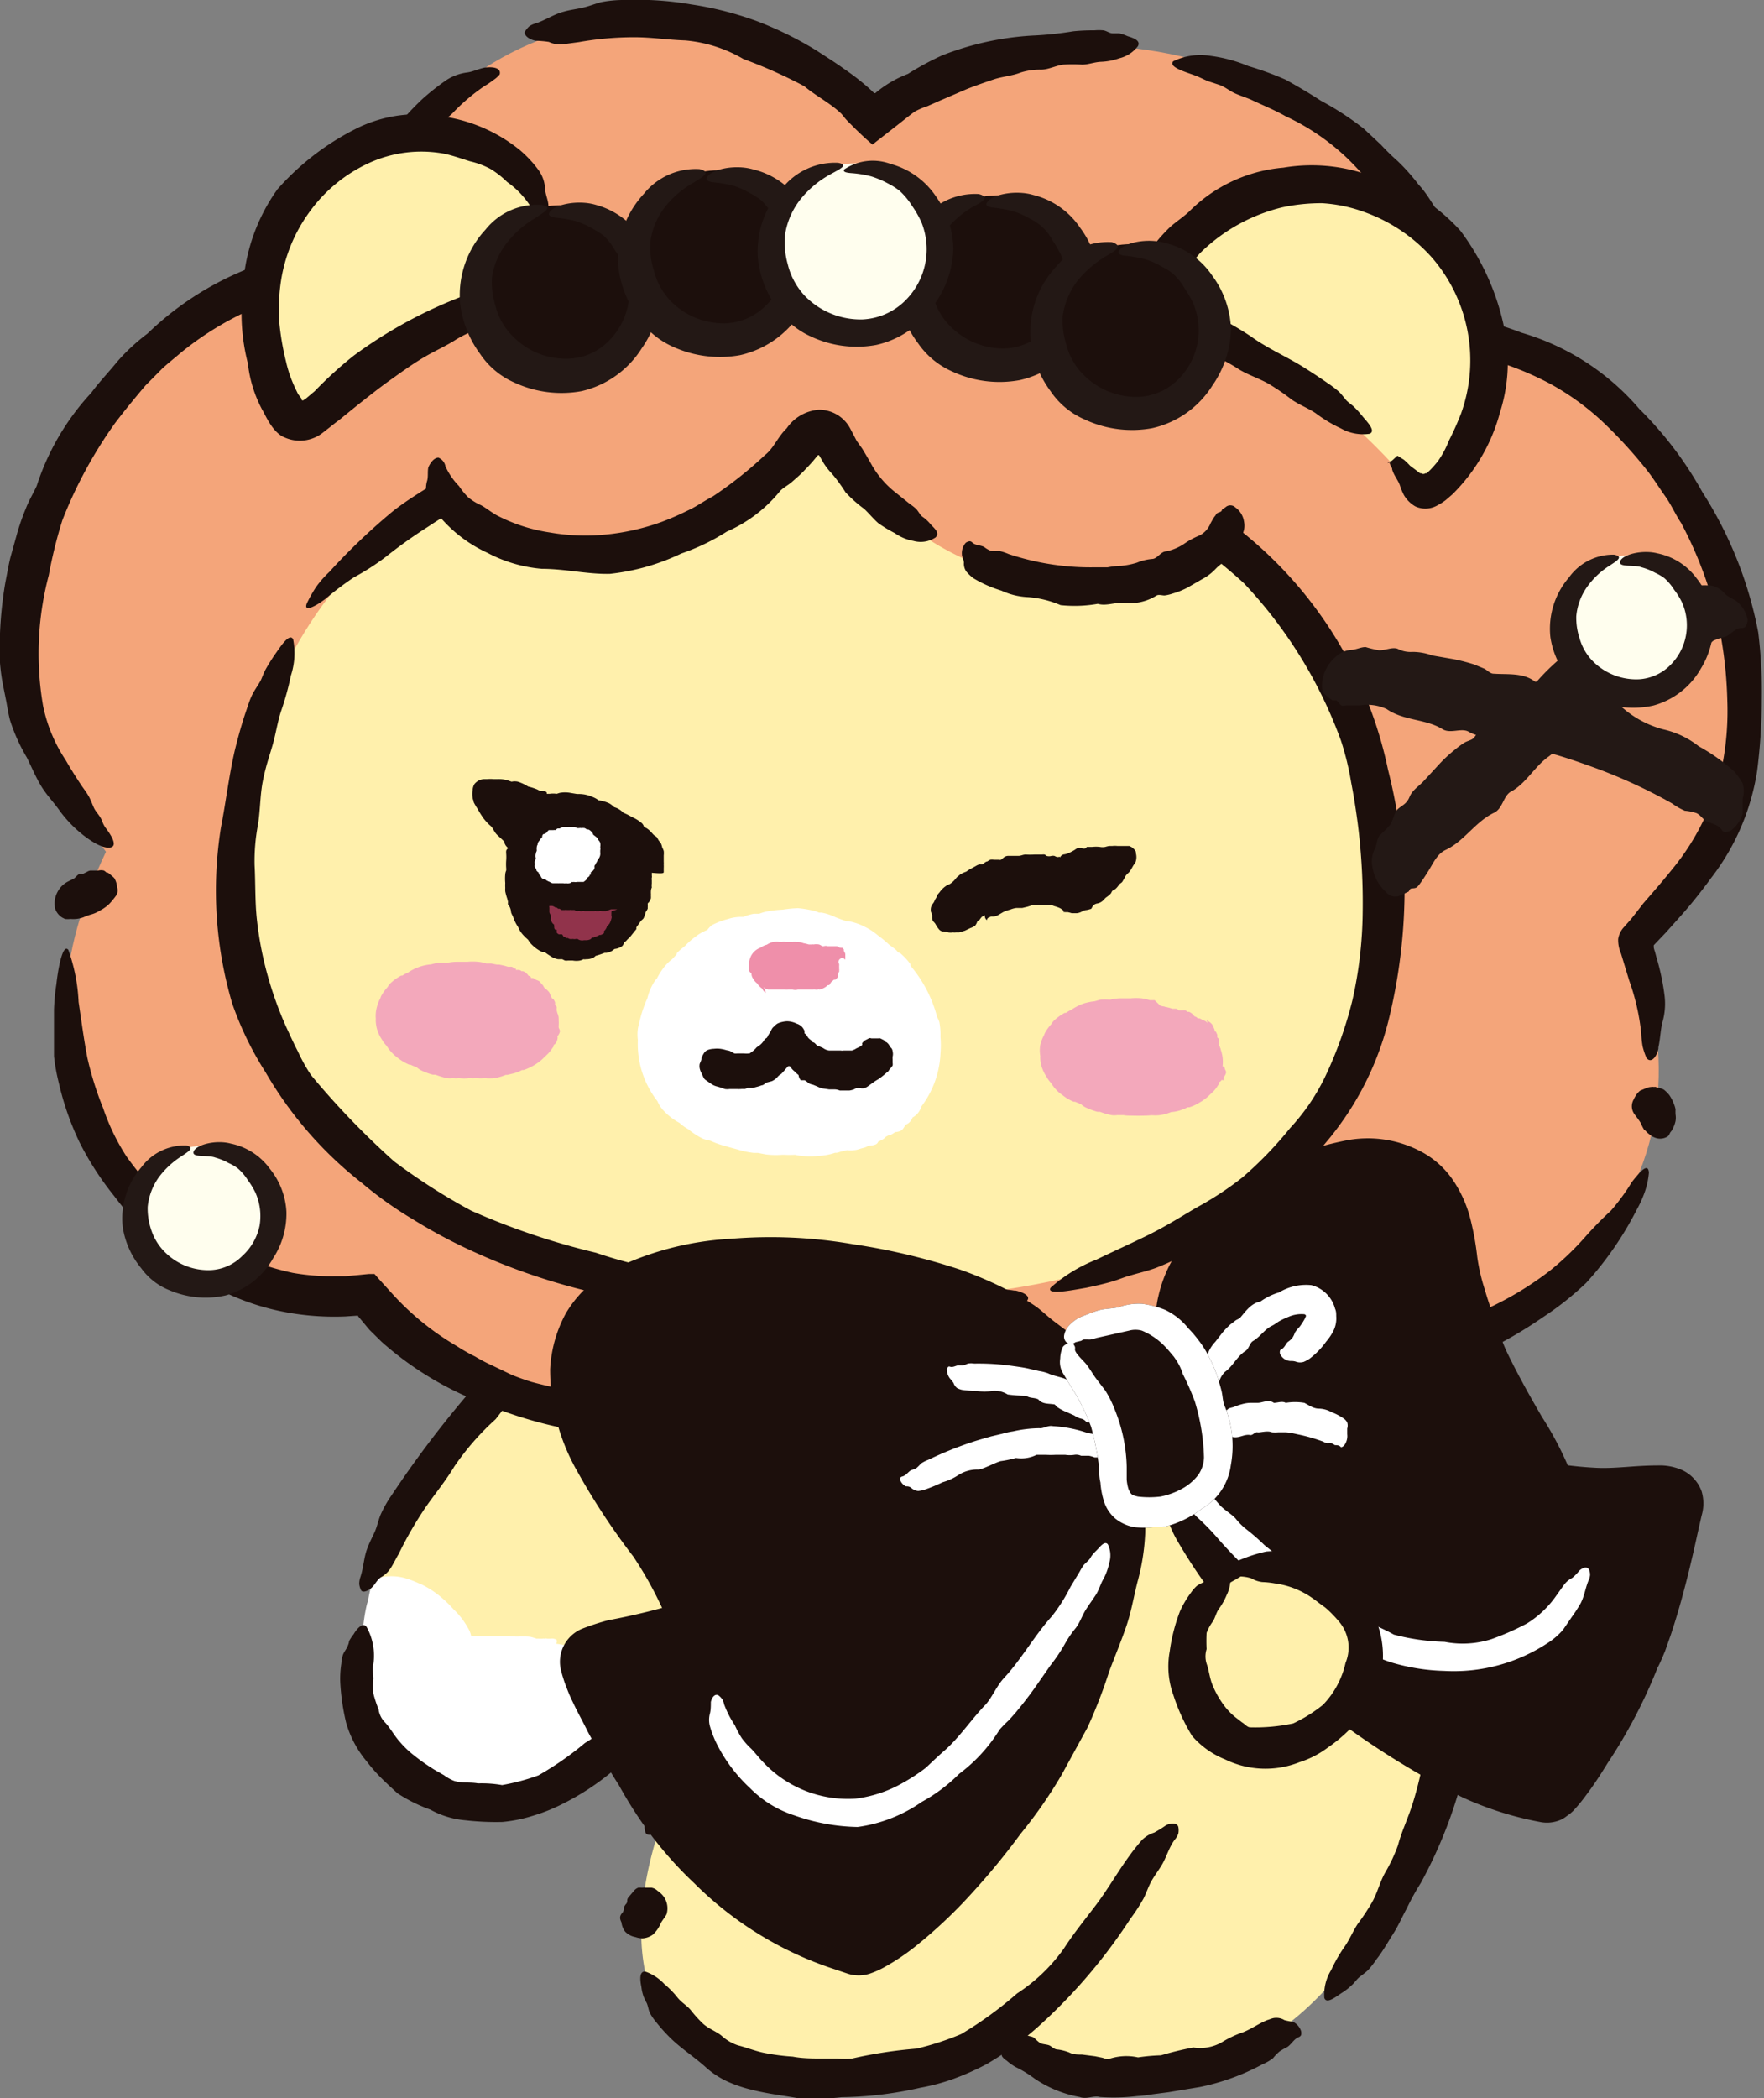 <svg xmlns="http://www.w3.org/2000/svg" viewBox="0 0 94.72 112.65"><rect x="0" y="0" width="94.72" height="112.65" fill="#808080" stroke="none"/><defs><style>.cls-1{fill:#fff0ac;}.cls-2{fill:#1c0f0c;}.cls-3{fill:#fff;}.cls-4{fill:#f4a57a;}.cls-5{fill:#ef8faa;}.cls-6{fill:#91334b;}.cls-7{fill:#f3a8bb;}.cls-8{fill:#fffeee;}.cls-9{fill:#231815;}</style></defs><g id="Layer_2" data-name="Layer 2"><g id="사양서"><path class="cls-1" d="M30,68.34a50.22,50.22,0,0,0,.78,11.08C32.07,87.08,37.16,94,37.16,94c-4.7,9.19-4,18.48,7.46,17.86A20.76,20.76,0,0,0,52.31,110l1.61-1h0c1.77,2.13,3.91,3.12,10.16,2,9.81-1.76,15-17.25,13.54-23.51a25.28,25.28,0,0,0-1.81-5C72.42,73.77,61.09,65,61.09,65"/><path class="cls-2" d="M61.44,65.3v0c.13.31.33.57.42.86a2.62,2.62,0,0,0,.42.94c.28.35.57.7.86,1,1,1.13,2.06,2.17,3,3.31s1.73,2.08,2.68,3a22.86,22.86,0,0,1,2.92,3.93c1,1.42,2.27,3,3,4.26.36,1,1,2.25,1.33,3.34A42.66,42.66,0,0,1,77,90.64a4.75,4.75,0,0,1-.11,1l-.14,1.08c-.12.72-.23,1.45-.39,2.17s-.34,1.46-.58,2.17-.54,1.34-.71,2a8.56,8.56,0,0,1-.67,1.44c-.3.51-.43,1.11-.72,1.62a11.46,11.46,0,0,1-.78,1.18c-.26.4-.42.81-.69,1.2a8,8,0,0,0-.73,1.27,2.5,2.5,0,0,0-.37,1.49c.12.38.66-.09,1-.3a3.39,3.39,0,0,0,.51-.41c.12-.11.21-.25.33-.36s.4-.29.56-.47a5.7,5.7,0,0,0,.42-.55c.33-.42.58-.88.87-1.33s.48-.91.74-1.38a12.57,12.57,0,0,1,.75-1.36,24.68,24.68,0,0,0,2.44-6.48,18.68,18.68,0,0,0,.26-3,14.72,14.72,0,0,0-.73-5.85,20.57,20.57,0,0,0-.85-2.31l-.49-1.13a11,11,0,0,0-.61-1.18,47.89,47.89,0,0,0-2.8-4.07,95,95,0,0,0-6.24-7.5c-.39-.41-.76-.88-1.19-1.26s-.71-.55-1-.87-.6-.66-.92-1c-.52-.52-1.13-.91-1.62-1.45a2,2,0,0,0-.37-.34,1.65,1.65,0,0,0-.46-.2C61.28,64.58,61.34,65,61.44,65.3Z"/><path class="cls-2" d="M34.5,104.07a1.06,1.06,0,0,0,.57-.21,1.85,1.85,0,0,0,.43-.64c.09-.15.21-.29.29-.44a1.08,1.08,0,0,0-.36-1.17l-.14-.11a.6.6,0,0,0-.31-.15c-.1,0-.21,0-.31,0a.44.44,0,0,0-.16,0l-.06,0a1.1,1.1,0,0,0-.18,0,.55.55,0,0,0-.24.18l-.28.33a.3.3,0,0,0-.07.15c0,.08,0,.16-.08.23a1.4,1.4,0,0,0-.1.16c0,.1,0,.21-.1.32s-.12.22-.09.34a.94.94,0,0,0,.06.15,1,1,0,0,0,.2.5,1,1,0,0,0,.55.29A1.21,1.21,0,0,0,34.5,104.07Z"/><path class="cls-2" d="M62.61,98l0,0a7.18,7.18,0,0,1-.63.39,1.6,1.6,0,0,0-.68.42c-.22.26-.43.51-.62.78-.65.88-1.18,1.83-1.84,2.7s-1.2,1.53-1.73,2.35a9.27,9.27,0,0,1-2.5,2.39,20.24,20.24,0,0,1-3,2.18,15.19,15.19,0,0,1-2.39.78,24.34,24.34,0,0,0-3.46.53,4.2,4.2,0,0,1-.79,0l-.8,0c-.54,0-1.08,0-1.6-.1a11.56,11.56,0,0,1-1.58-.21c-.47-.1-1-.31-1.35-.39a2.45,2.45,0,0,1-.89-.52c-.31-.25-.71-.38-1-.65a6.59,6.59,0,0,1-.66-.73c-.21-.25-.49-.4-.7-.66a5,5,0,0,0-.72-.74,2.54,2.54,0,0,0-1-.66c-.38-.07-.29.53-.23.82a2.31,2.31,0,0,0,.12.52,3.78,3.78,0,0,0,.17.35c.08.19.09.38.18.55a2.77,2.77,0,0,0,.31.45,9.07,9.07,0,0,0,.83.92c.56.54,1.28,1,1.87,1.54a4.63,4.63,0,0,0,1.17.76,7.3,7.3,0,0,0,1.32.44c.87.22,1.74.31,2.59.47a14.05,14.05,0,0,0,2.19-.08,20.13,20.13,0,0,0,4.23-.51,10.79,10.79,0,0,0,1.79-.48,14.19,14.19,0,0,0,1.77-.79A16.91,16.91,0,0,0,56,108.58,29.16,29.16,0,0,0,60.71,103a9.49,9.49,0,0,0,.7-1.08c.15-.3.25-.62.41-.91s.37-.56.54-.84c.28-.45.41-1,.73-1.41a1,1,0,0,0,.18-.31.93.93,0,0,0,0-.37C63.19,97.83,62.81,97.89,62.61,98Z"/><path class="cls-2" d="M35.32,98.37l0,0a5.15,5.15,0,0,1,.52-.43,1.31,1.31,0,0,0,.57-.44c.16-.24.31-.48.45-.73s.39-.75.58-1.13l.28-.58L38.31,94,38,93.46l-.35-.52-.16-.28-.34-.55a12.48,12.48,0,0,0-.73-1.06A9.81,9.81,0,0,1,35,88.23c-.45-1-1.1-2.08-1.52-3-.17-.73-.6-1.48-.77-2.22a14.51,14.51,0,0,0-.82-3,4,4,0,0,1-.05-.7l-.08-.74-.21-1.45-.22-1.47a9.24,9.24,0,0,0-.18-1.4,3.69,3.69,0,0,1-.07-1A11.64,11.64,0,0,0,30.88,72c0-.31,0-.62,0-.93a8.93,8.93,0,0,0-.17-.9,2.58,2.58,0,0,0-.25-1,1.56,1.56,0,0,0-.76-.88c-.35-.13-.4.32-.47.55a3,3,0,0,0-.11.4c0,.11,0,.21,0,.31s-.11.3-.14.45a2.16,2.16,0,0,0,0,.44c0,.33,0,.67.06,1a10.25,10.25,0,0,1,.14,2,36,36,0,0,0,.25,4.39c0,.66.38,1.26.43,1.83a20.66,20.66,0,0,0,.88,3.61,11.52,11.52,0,0,0,.51,1.5c.18.51.39,1,.59,1.5.4,1,.85,2,1.33,2.9s1,1.85,1.49,2.76c.27.44.54.89.82,1.33l.55.83v0L36,94.2a2.62,2.62,0,0,0-.22.52c-.09.29-.15.58-.25.86s-.26.53-.38.81c-.19.44-.21.93-.44,1.36a1.09,1.09,0,0,0-.1.32.93.93,0,0,0,.06.34C34.8,98.61,35.15,98.48,35.32,98.37Z"/><path class="cls-1" d="M38.4,85.94c-1.56,3.77-7.44,12.64-14,10.69-5.86-1.73-5.13-8.92-4.05-12.29,1.73-5.33,5.31-9,8.58-12.41l8.94-1.38Z"/><path class="cls-3" d="M30,88.27A31.43,31.43,0,0,0,25.11,88a4,4,0,0,0-2.06-2.43c-1.91-1.12-2.25-.93-2.95-.65-.9,3.54-1.28,10.08,4.27,11.72,4.2,1.24,8.81-1.92,11.16-5.31C35.26,91,32.18,88.61,30,88.27Z"/><path class="cls-3" d="M29.9,88.05a.67.67,0,0,0-.17-.07.49.49,0,0,0-.17,0h-.18a.26.26,0,0,0-.15,0h0a.18.18,0,0,0-.1,0h-.2a.32.32,0,0,0-.09,0h0c-.05,0,0,0-.28-.08s-.85,0-1.25-.06h-1c-.28,0-.58,0-.89,0h-.12a1.3,1.3,0,0,0-.18-.45,4.14,4.14,0,0,0-.78-1,5.6,5.6,0,0,0-.6-.59,5,5,0,0,0-1-.68,1.59,1.59,0,0,0-.27-.12,5,5,0,0,0-.68-.26,2.71,2.71,0,0,0-1.12-.09,1.47,1.47,0,0,0-.33.07l-.23.06s-.1,0-.12,0l0,.13-.1.41c-.05.19-.09.4-.12.59a3.45,3.45,0,0,0-.1.36,9.76,9.76,0,0,0-.19,1.32,5.61,5.61,0,0,0,0,.71,8.11,8.11,0,0,0,0,1.2,3.08,3.08,0,0,0,.1.63l0,.35a8.51,8.51,0,0,0,.17,1l0,.11.08.34a5.37,5.37,0,0,0,.35,1.2,5.7,5.7,0,0,0,.61,1.05,5.15,5.15,0,0,0,.64.84l.11.1a3,3,0,0,0,.65.63,4.11,4.11,0,0,0,1,.59l.19.11a10.58,10.58,0,0,0,1.08.37h.07a4.52,4.52,0,0,0,.93.23h.11a5.4,5.4,0,0,0,.69.08,5.22,5.22,0,0,0,1.25-.07,5,5,0,0,0,.9-.21,3.51,3.51,0,0,0,.53-.15l.36-.08a7.83,7.83,0,0,0,1.16-.45,9.48,9.48,0,0,0,1.21-.69,1.08,1.08,0,0,0,.27-.27l.24-.16a5.35,5.35,0,0,0,.54-.44c.12-.08.25-.16.39-.27l.44-.38a7.9,7.9,0,0,0,.87-.81,6.75,6.75,0,0,0,.76-.83c.11-.14.23-.29.33-.44l.23-.28c.12-.16.34-.35.07-.5s-.38-.33-.56-.48l-.46-.32-.19-.11a3.3,3.3,0,0,0-.3-.22l-.07,0,0,0,0,0h0a.42.42,0,0,0-.15-.11.55.55,0,0,0-.17,0l-.07,0a.31.31,0,0,0-.09-.14.48.48,0,0,0-.17-.1l-.09,0a.1.1,0,0,0,0,0,.48.48,0,0,0-.17-.1.29.29,0,0,0-.13,0,.18.18,0,0,0-.09-.06,1,1,0,0,0-.11-.1.36.36,0,0,0-.14-.1l-.07,0v0a.66.66,0,0,0-.15-.14.17.17,0,0,0-.12,0,.59.59,0,0,0-.16-.07.32.32,0,0,0-.13,0l-.06,0h0a.22.22,0,0,0-.09-.1.54.54,0,0,0-.19-.07h-.16l-.12,0a.87.87,0,0,0-.14-.08l-.16,0h0a.29.29,0,0,0-.12-.07.45.45,0,0,0-.16,0h0l0,0a.32.32,0,0,0-.14,0l0,0s-.12,0-.18,0a.5.5,0,0,0-.17,0,.34.34,0,0,0-.16,0s0,.09,0,.13a.19.19,0,0,0,0,.13.41.41,0,0,0,.11.12.38.38,0,0,0,.16.06.44.44,0,0,0,.16,0h0a.39.39,0,0,0,.14,0h.07l.06,0a.71.71,0,0,0,.14,0,.26.26,0,0,0,.09.09.56.56,0,0,0,.16.07l.06,0,.08,0s.1.06.14.1a.43.43,0,0,0,.15.09.4.4,0,0,0,.18,0h0l.09.06a.32.32,0,0,0,.13.1h0s0,0,0,0a.67.67,0,0,0,.16.12l.17,0a.67.67,0,0,0,.15.06l.1,0,0,0a.39.39,0,0,0,.13.06.38.38,0,0,0,.09.13.57.57,0,0,0,.16.11.11.11,0,0,0,.08,0,.24.24,0,0,0,.11.09.35.35,0,0,0,.16.06l.1.07.05,0s.06.09.11.12l.13.07s0,0,0,0l.75.51.2.13.43.35c.07,0,0,0,0,.12l-.54.63c-.24.27-.51.58-.76.88l-.23.25c-.18.16-.39.38-.59.54l-.71.61-.13.11-.73.48-.54.35h0c-.33.18-.69.31-1.09.51s-.88.38-1.21.5h0a5.08,5.08,0,0,1-.59.15l-.13,0h0c-.39.08-.83.08-1.22.12-.19,0-.36,0-.51,0s-.63,0-.93-.08l-.3-.06-.46-.11L24,96.22,23.48,96,23,95.78l-.26-.13c-.15-.09-.28-.23-.45-.35a7.23,7.23,0,0,1-.84-.79l-.06-.05,0,0-.46-.66-.21-.47a10.9,10.9,0,0,1-.41-1.07c-.12-.4-.25-.91-.31-1.21l0-.12a5.19,5.19,0,0,1-.11-.65c0-.17,0-.35,0-.6s0-.88,0-1.25V88L20,86.83c0-.23,0-.41,0-.58l.12-.66a4.59,4.59,0,0,0,.1-.47s0,0,0,0l.18,0,.13,0a3.13,3.13,0,0,1,.5,0,4.44,4.44,0,0,1,.92.25,6.71,6.71,0,0,1,.73.46,10.67,10.67,0,0,1,1,.7l.11.1c.14.16.28.32.41.49a5.06,5.06,0,0,1,.47.74l.07.22.08.26h1.23c.42,0,1,0,1.27,0h.06l.57,0,.41,0a1.71,1.71,0,0,0,.26,0h.19a.38.38,0,0,0,.15.05.33.33,0,0,0,.17,0h.05a.39.39,0,0,0,.15,0,.26.26,0,0,0,.09,0,.35.35,0,0,0,.17,0c.06,0,.1,0,.15-.07s.11,0,.13-.09a.19.19,0,0,0-.06-.27Z"/><path class="cls-2" d="M38.32,86.2h0a4.62,4.62,0,0,1-.55.35,1.31,1.31,0,0,0-.61.34l-.52.64c-.53.73-1,1.5-1.54,2.22S34,91,33.58,91.68a5.19,5.19,0,0,1-1,1.09c-.4.29-.78.58-1.17.81a16.85,16.85,0,0,1-2.5,1.74,11.48,11.48,0,0,1-1.95.52,6.27,6.27,0,0,0-1.29-.09c-.42-.08-.88,0-1.3-.14a2.33,2.33,0,0,1-.53-.3L23.3,95c-.35-.22-.7-.46-1-.7a5.38,5.38,0,0,1-.88-.84c-.27-.31-.48-.71-.76-1a1.22,1.22,0,0,1-.33-.68,7.06,7.06,0,0,1-.28-.85,4.25,4.25,0,0,1,0-.79c0-.27-.07-.53,0-.81a2.91,2.91,0,0,0,0-.88,3.1,3.1,0,0,0-.36-1.09c-.21-.33-.59.18-.7.38a2.26,2.26,0,0,0-.25.38c0,.1-.05.21-.1.32s-.18.27-.23.42a1.78,1.78,0,0,0-.08.45,5.29,5.29,0,0,0-.06,1,12,12,0,0,0,.32,2.2,5.69,5.69,0,0,0,1.11,2.07,8.87,8.87,0,0,0,.78.89c.29.29.58.55.86.81a8.33,8.33,0,0,0,1.77.88,4.7,4.7,0,0,0,1.87.57,14.58,14.58,0,0,0,2,.09,7.85,7.85,0,0,0,1.63-.33,9.5,9.5,0,0,0,1.54-.61,13.75,13.75,0,0,0,2.7-1.75,23,23,0,0,0,4.15-4.62,5,5,0,0,0,.6-.92c.12-.27.21-.54.35-.79s.31-.48.45-.72c.23-.4.31-.87.58-1.26a1,1,0,0,0,.13-.29.76.76,0,0,0,0-.34C38.86,86,38.5,86.11,38.32,86.2Z"/><path class="cls-2" d="M20,85.2l0,0c.17-.18.25-.38.46-.52a1.45,1.45,0,0,0,.52-.49c.16-.25.28-.51.43-.76a20.38,20.38,0,0,1,1.44-2.5c.51-.73,1.08-1.42,1.55-2.2a14.13,14.13,0,0,1,2.21-2.53c.8-1,1.45-2.05,2.14-3,.6-.54,1.07-1.33,1.64-1.9a12.9,12.9,0,0,0,2.23-2.49,3.87,3.87,0,0,1,.57-.49l.58-.52c.37-.36.74-.72,1.1-1.09L36,65.61a10.41,10.41,0,0,0,1.07-1,3.94,3.94,0,0,1,.83-.75,10.34,10.34,0,0,0,.82-.92c.24-.23.52-.41.77-.62s.4-.51.64-.74a3,3,0,0,0,.61-.84,1.64,1.64,0,0,0,.2-1.18c-.14-.35-.53-.09-.75,0a3.37,3.37,0,0,0-.38.19c-.09,0-.17.14-.26.19s-.3.12-.44.2a3.07,3.07,0,0,0-.34.29c-.27.23-.52.47-.77.71a10.06,10.06,0,0,1-1.53,1.39c-1.28.81-2.29,2-3.49,3-.55.41-.83,1.08-1.29,1.47-1,.81-1.71,1.92-2.59,2.82-.39.38-.71.83-1.06,1.24l-1,1.29c-.69.85-1.38,1.76-2,2.6a56.64,56.64,0,0,0-4,5.31,6.38,6.38,0,0,0-.61,1.08c-.12.3-.18.62-.31.91s-.29.58-.4.89c-.19.5-.19,1-.37,1.54a1.13,1.13,0,0,0-.06.36,1,1,0,0,0,.11.36C19.54,85.55,19.88,85.34,20,85.2Z"/><path class="cls-4" d="M42.93,74.91c-7.85,2.81-18.27,1-23.27-5.37-5.58.74-10.63-2-13.79-7.25C2.36,56.51,3.16,51.1,5.69,45.73,2.07,40.88,0,37.47,1.62,30.26c1.95-8.72,9.76-16.1,17.29-15.66,1.67-11.83,16.93-19,28-8.35h0C59.2-3,78,6.12,78.28,18.06c7.53.44,14.42,8.67,15.35,17.56C94.4,43,92,46.12,87.79,50.51c1.89,5.63,2.06,11.1-2.1,16.43C82,71.75,74.37,73.8,68.92,72.41c-5.71,5.73-18.51,6.2-26,2.5"/><path class="cls-2" d="M89.05,56.29l0-.06c.1-.44.11-.91.21-1.32a3.62,3.62,0,0,0,.12-1.46,12.48,12.48,0,0,0-.42-2l-.1-.37a1.23,1.23,0,0,1-.06-.21s0-.09,0-.12l0,0,.21-.22.43-.45.84-.94c.56-.63,1.09-1.3,1.6-2a12.53,12.53,0,0,0,2.47-5.74,30.68,30.68,0,0,0,.25-3.8,25.86,25.86,0,0,0-.19-3.65,21.38,21.38,0,0,0-3-7.53,19.68,19.68,0,0,0-3.39-4.47,13.19,13.19,0,0,0-6.33-4.09c-.5-.2-1.11-.39-1.64-.55a4.72,4.72,0,0,0-.86-.18s0,0,0,0v0c0,.05,0-.15,0-.3a3.47,3.47,0,0,0-.06-.45,11.72,11.72,0,0,0-.43-1.77,14.7,14.7,0,0,0-1.53-3.29c-.3-.46-.61-1-1-1.41a10.58,10.58,0,0,0-1.12-1.26,12.5,12.5,0,0,1-.9-.88l-.92-.86a15.64,15.64,0,0,0-2.3-1.5c-.61-.4-1.25-.77-1.89-1.13a17.19,17.19,0,0,0-2-.73A7.93,7.93,0,0,0,65,3a3.32,3.32,0,0,0-2,.29c-.28.3.64.57,1.08.73.27.09.52.23.79.34l.61.2c.31.11.54.32.83.45s.58.22.84.33c.63.3,1.28.56,1.88.9a12.34,12.34,0,0,1,3.4,2.34c2.07,2.09,4,4.67,4.48,7.55,0,.32.13.63.16.95.07.59.13,1.18.2,1.76l0,.12s0,.08.06.07l.25,0,.5,0,.93.08a3.12,3.12,0,0,1,.88.16,16.43,16.43,0,0,1,3.41,1.37,13.93,13.93,0,0,1,3,2.24,24.85,24.85,0,0,1,2.17,2.41c.34.44.63.91.95,1.36s.56,1,.85,1.43a21,21,0,0,1,2.16,6.24,22.76,22.76,0,0,1,.32,3.3,15.23,15.23,0,0,1-.23,3.25,13,13,0,0,1-2.72,5.79c-.49.61-1,1.2-1.55,1.83l-.45.58-.23.29-.4.45a1.23,1.23,0,0,0-.28.6,1.81,1.81,0,0,0,.15.78l.17.56.27.89a12,12,0,0,1,.65,2.85,5.23,5.23,0,0,0,.07.68,3.87,3.87,0,0,0,.21.63C88.68,57.15,89,56.65,89.05,56.29Z"/><path class="cls-2" d="M28.76,2.19h0a5.36,5.36,0,0,1,.71.06,1.46,1.46,0,0,0,.73.13l.89-.12A17,17,0,0,1,34.08,2c.9,0,1.79.14,2.7.17a7.44,7.44,0,0,1,3.14,1,26.17,26.17,0,0,1,3.27,1.46c.6.51,1.42.92,2,1.49l.22.27.12.13.24.24c.35.35.72.7,1.08,1l1.51-1.18c.25-.2.5-.4.76-.59a4.09,4.09,0,0,1,.68-.29l.7-.31,1.42-.61c.48-.19,1-.37,1.45-.52s1-.19,1.42-.36a3.41,3.41,0,0,1,1.1-.16c.41,0,.8-.22,1.21-.27a8.2,8.2,0,0,1,1,0c.34,0,.64-.13,1-.15a3.28,3.28,0,0,0,1-.19,1.77,1.77,0,0,0,1-.65c.18-.33-.32-.46-.56-.54a2.28,2.28,0,0,0-.44-.15l-.35,0c-.17,0-.32-.13-.5-.16a2.66,2.66,0,0,0-.49,0,10.49,10.49,0,0,0-1.12.05,18.45,18.45,0,0,1-2.2.23,15.68,15.68,0,0,0-4.84,1.06,15.21,15.21,0,0,0-1.85,1A6,6,0,0,0,47,5l-.06,0,0,0-.22-.21a13.13,13.13,0,0,0-1.38-1.08c-.48-.35-1-.67-1.5-1A19.09,19.09,0,0,0,40.6,1.12,17.84,17.84,0,0,0,37.13.24,17.11,17.11,0,0,0,33.55,0a6.2,6.2,0,0,0-1.29.12c-.33.09-.64.22-1,.3s-.66.11-1,.21c-.53.14-1,.47-1.51.63a1.06,1.06,0,0,0-.34.16,1.36,1.36,0,0,0-.24.31C28.18,2,28.55,2.15,28.76,2.19Z"/><path class="cls-2" d="M26.16,3.62H26.1c-.36.05-.69.23-1,.27A2.67,2.67,0,0,0,24,4.28a12.94,12.94,0,0,0-1.28,1,15.1,15.1,0,0,0-3.22,4.32,14,14,0,0,0-1,2.25A12.29,12.29,0,0,0,18.17,13l-.06.3c0,.09-.05.24,0,.21l0,.09c0,.06,0,.07-.06.08H17.7c-.51,0-1,.1-1.52.13a15.55,15.55,0,0,0-2.87.62,16.53,16.53,0,0,0-5.39,3.48,10.66,10.66,0,0,0-1.61,1.49c-.47.58-1,1.13-1.41,1.69a13.38,13.38,0,0,0-2.93,5c-.17.37-.42.79-.57,1.18A12.31,12.31,0,0,0,.93,28.6L.56,29.93c-.11.44-.18.89-.27,1.33A21.14,21.14,0,0,0,0,34a10.39,10.39,0,0,0,.14,2.67l.2,1c.06.33.11.66.2,1a9.56,9.56,0,0,0,.9,2c.26.52.48,1.06.78,1.55s.68.87,1,1.33a6.68,6.68,0,0,0,1.19,1.24c.45.36,1.1.79,1.52.71s0-.71-.22-1-.2-.42-.32-.61-.21-.28-.3-.43-.19-.46-.31-.68-.27-.41-.4-.6c-.3-.45-.59-.91-.86-1.38a8.2,8.2,0,0,1-1.21-2.92,16.48,16.48,0,0,1,.31-7,24.47,24.47,0,0,1,.73-2.95,23.88,23.88,0,0,1,2.84-5.23c.51-.67,1.06-1.34,1.62-2l.91-.92c.32-.29.66-.56,1-.85a16.56,16.56,0,0,1,4.4-2.58,12,12,0,0,1,2.42-.66c.41,0,.82-.13,1.23-.13h2l.06-.31L20,14c.06-.33.1-.45.15-.68.1-.41.23-.82.36-1.22a14.92,14.92,0,0,1,1-2.31c.3-.52.66-1,1-1.52a8.3,8.3,0,0,1,.78-1.18,11.8,11.8,0,0,1,1-1,10.25,10.25,0,0,1,1.74-1.48,3.23,3.23,0,0,0,.43-.29A1.58,1.58,0,0,0,26.83,4C26.93,3.64,26.46,3.59,26.16,3.62Z"/><path class="cls-2" d="M87.68,63.39l-.06.08A11.26,11.26,0,0,1,86.5,65a18.68,18.68,0,0,0-1.38,1.41,15.24,15.24,0,0,1-1.93,1.84A17.44,17.44,0,0,1,75,71.68a16.4,16.4,0,0,1-4,0c-.33,0-.66-.1-1-.15l-.24,0-.46-.1-.5-.1-.12,0s-.07,0-.1.07l-.19.17-.67.6-.36.33a6.78,6.78,0,0,1-.78.61,12.75,12.75,0,0,1-4.49,2.13,23.5,23.5,0,0,1-4.83.79,30.76,30.76,0,0,1-10.84-.8l-1.72-.65-.86-.37-.4-.18a2,2,0,0,0-.44-.17l-.84.27a18.13,18.13,0,0,1-3.66.86,46.09,46.09,0,0,1-5,0,24.12,24.12,0,0,1-4.94-.79c-.33-.1-.69-.23-1.05-.37l-1-.48a9.93,9.93,0,0,1-1-.52,9.75,9.75,0,0,1-1-.57A14.63,14.63,0,0,1,21,69.39l-.69-.76-.2-.23-.3,0-.6.06-.68.06-.57,0a12,12,0,0,1-2.24-.18,14.45,14.45,0,0,1-4-1.5,10.25,10.25,0,0,1-2.54-2,19.49,19.49,0,0,1-2.38-2.74,11.56,11.56,0,0,1-1.26-2.6,17.37,17.37,0,0,1-.85-2.71c-.2-1.06-.32-2-.47-3A9.55,9.55,0,0,0,3.67,51c-.31-.38-.56,1.08-.64,1.82A11.7,11.7,0,0,0,2.9,54.2c0,.34,0,.69,0,1,0,.52,0,1,0,1.51a10.37,10.37,0,0,0,.26,1.44,15.19,15.19,0,0,0,1.12,3.2A16.26,16.26,0,0,0,6.12,64.2a23,23,0,0,0,2.19,2.5,13.23,13.23,0,0,0,6.45,3.63,14.21,14.21,0,0,0,3.79.35c.88-.06.63-.05.69,0l.6.72.66.65a17.63,17.63,0,0,0,5.38,3.27A23.61,23.61,0,0,0,37.82,77a11.33,11.33,0,0,0,1.29-.15c.43-.08.86-.12,1.28-.24l1.28-.31L42.84,76s.06,0,.07,0l.47.2a10,10,0,0,0,1.24.49,22.51,22.51,0,0,0,2.54.77,31.16,31.16,0,0,0,10.41.64,26.06,26.06,0,0,0,5.14-1,18.08,18.08,0,0,0,4.82-2.25,9.65,9.65,0,0,0,1.1-.8l.51-.45a.16.16,0,0,1,.06,0l.2,0,.66.12c.45.07.9.12,1.34.15a17.89,17.89,0,0,0,5.32-.44,16.71,16.71,0,0,0,3.6-1.19,22.6,22.6,0,0,0,2.53-1.52,16.3,16.3,0,0,0,2.32-1.84,17.81,17.81,0,0,0,2.71-3.92,5.89,5.89,0,0,0,.45-1,4.24,4.24,0,0,0,.21-1C88.5,62.36,88,63,87.68,63.39Z"/><path class="cls-2" d="M3.49,49.34a1.54,1.54,0,0,0,.31,0,1.6,1.6,0,0,0,.68-.09,3.18,3.18,0,0,1,.37-.14,1.78,1.78,0,0,0,.53-.23,2.09,2.09,0,0,0,.49-.35,4.12,4.12,0,0,0,.33-.4.51.51,0,0,0,.09-.49,1.13,1.13,0,0,0-.15-.49c-.07-.08-.16-.14-.23-.21a.6.6,0,0,0-.13-.09l-.06,0a.76.76,0,0,0-.14-.11.63.63,0,0,0-.3,0l-.43,0a.44.44,0,0,0-.16.06l-.22.11-.18,0a.49.49,0,0,0-.15.1L4,47.15l-.13.07-.24.12a1.28,1.28,0,0,0-.52.51,1.32,1.32,0,0,0-.15.93.9.9,0,0,0,.39.49Z"/><path class="cls-2" d="M89.57,61a.76.76,0,0,1-.57.12,1,1,0,0,1-.45-.23,1.07,1.07,0,0,1-.19-.18l-.08-.06a1.91,1.91,0,0,1-.16-.32c-.11-.2-.26-.37-.39-.56a.72.72,0,0,1,0-.75,1.56,1.56,0,0,1,.16-.28.52.52,0,0,1,.1-.11.34.34,0,0,1,.17-.11l.26-.11a.78.78,0,0,1,.23-.05.47.47,0,0,1,.17,0,.14.14,0,0,1,.09,0c.17.07.35.06.49.19a1.9,1.9,0,0,1,.24.25,2.26,2.26,0,0,1,.25.49,1.38,1.38,0,0,1,.08.27,2.45,2.45,0,0,0,0,.27,1.08,1.08,0,0,1,0,.36,1.67,1.67,0,0,1-.21.52l-.08.1A.69.69,0,0,1,89.57,61Z"/><path class="cls-1" d="M76.45,26.92a9.58,9.58,0,1,0-15-10.37A29.66,29.66,0,0,1,76.45,26.92Z"/><path class="cls-2" d="M74.75,25.14l0,.05c.09.34.33.59.43.9a3,3,0,0,0,.21.5,1.67,1.67,0,0,0,.61.6,1.29,1.29,0,0,0,1.19-.06,3,3,0,0,0,.44-.28l.36-.31a9.72,9.72,0,0,0,2.56-4.42,8.9,8.9,0,0,0,.2-4.61,13.09,13.09,0,0,0-2.33-5.12,10.24,10.24,0,0,0-5.26-3.1A9.14,9.14,0,0,0,68.92,9a8.11,8.11,0,0,0-5.08,2.37c-.29.27-.68.53-1,.81a9,9,0,0,0-1.63,2.11l-.15.29-.09.16L60.9,15a7.6,7.6,0,0,0-.36,1,1.53,1.53,0,0,0,.27,1,2,2,0,0,0,.85.67l1.37.51c.68.26,1.37.64,2,.87a8,8,0,0,1,1.48.77c.52.32,1.12.5,1.65.81a12.58,12.58,0,0,1,1.22.84c.42.28.85.44,1.26.71A7.41,7.41,0,0,0,72,23a2.41,2.41,0,0,0,1.54.29c.37-.15-.15-.66-.38-.94a5.12,5.12,0,0,0-.44-.49c-.12-.12-.26-.21-.38-.32s-.3-.39-.49-.55a5.84,5.84,0,0,0-.56-.42c-.44-.31-.89-.6-1.35-.89-.88-.54-1.92-1-2.76-1.61a17,17,0,0,0-3.13-1.65l-.84-.33-.31-.12,0,0s0-.08.11-.18a9.29,9.29,0,0,1,1.41-2.18,9.44,9.44,0,0,1,4.44-2.48A9.88,9.88,0,0,1,71,10.91a7.91,7.91,0,0,1,2.19.45,8.85,8.85,0,0,1,3.7,2.47,8.43,8.43,0,0,1,1.56,8.38,15.65,15.65,0,0,1-.65,1.45,5.19,5.19,0,0,1-.58,1.09,6,6,0,0,1-.42.48l-.19.18-.07,0v0a.2.2,0,0,1-.23,0l-.06,0-.18-.14L75.71,25a3.19,3.19,0,0,0-.33-.32l-.21-.13a.56.56,0,0,0-.14-.08l-.25.23-.13.1c-.15.09-.14.05-.15.06h0s.25-.17.16-.07,0,.12,0,.19A1.18,1.18,0,0,0,74.75,25.14Z"/><path class="cls-1" d="M16.11,23.21A10.2,10.2,0,0,1,14,15.82c.49-5.29,4.65-9.24,9.29-8.81,3.95.37,7,3.77,7.49,8A26.34,26.34,0,0,0,16.11,23.21Z"/><path class="cls-2" d="M29.45,11.14v-.05c0-.33-.16-.62-.18-.94a1.88,1.88,0,0,0-.34-1,6.26,6.26,0,0,0-1-1.08,8.49,8.49,0,0,0-4.48-1.86,7.32,7.32,0,0,0-4.37.72,14,14,0,0,0-4.18,3.23,10,10,0,0,0-1.86,5.43,10.79,10.79,0,0,0,.27,3.92A6.86,6.86,0,0,0,14.08,22c.15.23.54,1.23,1.21,1.49a2,2,0,0,0,2.06-.27l.37-.29.24-.19c.14-.11.29-.21.41-.32l.84-.68c.56-.44,1.12-.89,1.71-1.31s1.18-.85,1.8-1.22,1.25-.64,1.8-1a6.83,6.83,0,0,1,1.41-.63c.54-.2,1-.54,1.55-.75a12.39,12.39,0,0,1,1.32-.38,5.82,5.82,0,0,0,1.42-.7,1.77,1.77,0,0,0,.89-1.37,1.46,1.46,0,0,0,0-.42,1.21,1.21,0,0,0-1.22-1c-.36.1-.05.61-.07.8a.37.37,0,0,1-.05.23,0,0,0,0,0,0,0s0,0,0,.06-.15,0-.25.07-.23.13-.37.19l-.6.21-.72.24c-.92.33-1.9.8-2.82,1.08A24.62,24.62,0,0,0,19,19.09,21.21,21.21,0,0,0,16.9,21l-.5.42c-.1.08-.06,0-.09.06a.09.09,0,0,1-.11,0s0,0,0-.06L16,21.15c-.09-.19-.18-.37-.26-.56a6.64,6.64,0,0,1-.38-1.17A14.61,14.61,0,0,1,15,17.34a10.1,10.1,0,0,1,.07-2.13,8.46,8.46,0,0,1,1.57-3.86,8.1,8.1,0,0,1,3.2-2.61,6.75,6.75,0,0,1,4-.49c.48.1.94.27,1.4.41a4.52,4.52,0,0,1,1.08.4,4.84,4.84,0,0,1,.91.71,4.74,4.74,0,0,1,1.27,1.33c.06.11.15.25.22.35a1.44,1.44,0,0,0,.34.28C29.34,11.81,29.45,11.41,29.45,11.14Z"/><path class="cls-1" d="M74.42,47.64c-.06-6.31-3-24-29.43-25.57s-31.41,15.72-32.21,22C11.12,57.1,18.69,68.26,42.22,69.63S74.55,60.8,74.42,47.64Z"/><path class="cls-2" d="M54.53,69.29l-.07,0c-.41-.07-.86-.08-1.24-.18a4.14,4.14,0,0,0-1.32-.24H50.08c-2,0-4.06.1-6.1,0-1.83-.09-3.67-.26-5.49-.32A25.35,25.35,0,0,1,32,67.26,38.61,38.61,0,0,1,25.3,65a32.79,32.79,0,0,1-4.13-2.64,43.5,43.5,0,0,1-4.47-4.64,9.16,9.16,0,0,1-.7-1.26c-.23-.44-.43-.89-.64-1.34a19.68,19.68,0,0,1-1-2.79,18.64,18.64,0,0,1-.57-3c-.1-.93-.07-2-.12-2.88a10.45,10.45,0,0,1,.18-2.16c.13-.79.11-1.6.27-2.39s.33-1.25.51-1.87.26-1.22.46-1.84a15.26,15.26,0,0,0,.53-1.92,3.84,3.84,0,0,0,.12-1.95c-.21-.37-.71.45-1,.85-.16.24-.32.49-.46.74s-.18.41-.27.6-.35.54-.49.84-.22.59-.32.87c-.23.68-.42,1.37-.59,2.06-.31,1.33-.49,2.84-.75,4.17a21.43,21.43,0,0,0,.61,9.43,17.57,17.57,0,0,0,1.79,3.69,20.69,20.69,0,0,0,5.18,5.95,20.3,20.3,0,0,0,2.74,1.95,27.93,27.93,0,0,0,3,1.62,34.26,34.26,0,0,0,6.38,2.23,59.38,59.38,0,0,0,13.24,1.53,21,21,0,0,0,2.38,0c.61,0,1.21-.15,1.83-.19s1.23,0,1.84-.08c1-.06,2-.31,3-.38a3,3,0,0,0,.67-.09,3,3,0,0,0,.62-.27C55.39,69.58,54.88,69.36,54.53,69.29Z"/><path class="cls-2" d="M17.41,32.2l.08-.06A16.59,16.59,0,0,1,19,31a12.89,12.89,0,0,0,1.7-1.09A25.69,25.69,0,0,1,23,28.27a28.64,28.64,0,0,1,8.42-3.82,55.34,55.34,0,0,1,8.34-1.35,33.6,33.6,0,0,1,10.18.69A43.42,43.42,0,0,1,60.53,27a27.78,27.78,0,0,1,6.26,4.31A24.43,24.43,0,0,1,72,39.75,14.8,14.8,0,0,1,72.55,42c.15.77.27,1.55.37,2.33A33.86,33.86,0,0,1,73.17,49a22.36,22.36,0,0,1-.55,4.7,21.65,21.65,0,0,1-1.49,4.16,11.16,11.16,0,0,1-1.86,2.71,20.5,20.5,0,0,1-2.55,2.64,17.37,17.37,0,0,1-2.5,1.64c-.88.52-1.64,1-2.55,1.45s-1.85.87-2.8,1.33a8.13,8.13,0,0,0-2.46,1.51c-.24.42,1.2.12,1.92,0,.43-.09.87-.19,1.3-.31s.64-.23,1-.33c.49-.15.95-.25,1.42-.42a14,14,0,0,0,1.32-.59,23.17,23.17,0,0,0,7.82-6.14,16.2,16.2,0,0,0,3.37-6.57,29.5,29.5,0,0,0,.86-7.31,29.86,29.86,0,0,0-.89-6.15,22.14,22.14,0,0,0-9.71-14.11,31.16,31.16,0,0,0-4.64-2.53,42.51,42.51,0,0,0-10-2.94,46.47,46.47,0,0,0-10.4-.56A41.18,41.18,0,0,0,29.45,23,22.86,22.86,0,0,0,26,24.36l-1.27.72-1.24.77c-.82.52-1.64,1-2.42,1.62a33.46,33.46,0,0,0-3.39,3.24,5.49,5.49,0,0,0-.71.81,7.05,7.05,0,0,0-.5.89C16.29,32.91,17,32.51,17.41,32.2Z"/><path class="cls-3" d="M50.5,56.56a5.27,5.27,0,0,0,0-.89,3.64,3.64,0,0,0-.06-.8,2.21,2.21,0,0,0-.12-.27,7,7,0,0,0-1.43-2.75l0-.08a3.34,3.34,0,0,0-.57-.61s-.1,0-.14-.08-.29-.25-.45-.37a5.9,5.9,0,0,0-.59-.49,3.44,3.44,0,0,0-.72-.47,3.11,3.11,0,0,0-.86-.29h-.11l-.29-.1-.29-.11a2.76,2.76,0,0,0-.75-.25l-.14,0-.14-.06a5.35,5.35,0,0,0-1-.18,6.73,6.73,0,0,0-.81.08,5.9,5.9,0,0,0-.81.09,2.41,2.41,0,0,0-.45.13h-.29a2.62,2.62,0,0,0-.57.17l-.15,0a2.16,2.16,0,0,0-.66.11,3.92,3.92,0,0,0-.87.33,1.19,1.19,0,0,0-.25.26,2.39,2.39,0,0,0-.58.32,3.94,3.94,0,0,0-.6.52l-.1.09a2.17,2.17,0,0,0-.36.32l0,.05-.24.26a2.5,2.5,0,0,0-.46.46,3.82,3.82,0,0,0-.37.59,1.16,1.16,0,0,0-.18.24,2.94,2.94,0,0,0-.33.82v0A6.32,6.32,0,0,0,34.31,55a1.14,1.14,0,0,0-.06.25,2.22,2.22,0,0,0,0,.58,5,5,0,0,0,1.05,3.29,1.72,1.72,0,0,0,.37.55,3.28,3.28,0,0,0,.82.62,2.11,2.11,0,0,0,.37.28l.1.06a3.94,3.94,0,0,0,.79.51,2.15,2.15,0,0,0,.38.1,4.86,4.86,0,0,0,.67.25l.22.06c.2.07.48.13.7.2a4.87,4.87,0,0,0,.76.15h.22l.42.08A4.45,4.45,0,0,0,42,62h.1a5.81,5.81,0,0,0,.59,0,2.28,2.28,0,0,0,.39.06,3.45,3.45,0,0,0,.85,0,3.28,3.28,0,0,0,.92-.17.19.19,0,0,0,.09,0,1.17,1.17,0,0,0,.2-.06l.36-.08a1.08,1.08,0,0,0,.36,0c.14,0,.3-.07.46-.11a.77.77,0,0,0,.23-.08l.09-.05a1,1,0,0,0,.39-.07.27.27,0,0,0,.13-.15,1.11,1.11,0,0,0,.19-.09.65.65,0,0,0,.22-.17l.17-.09.07,0a1.64,1.64,0,0,0,.26-.16.78.78,0,0,0,.3-.07c.12-.06.18-.21.26-.32l0,0a.87.87,0,0,0,.18-.11A.7.7,0,0,0,49,60l0,0a1.06,1.06,0,0,0,.29-.24,1.15,1.15,0,0,0,.19-.36s0,0,0,0A5.08,5.08,0,0,0,50.5,56.56Z"/><path class="cls-2" d="M46.3,56.1l-.09.08-.23.11-.08.05-.15.06h-.36s-.06,0-.09,0a.44.44,0,0,1-.16,0h-.62a.64.64,0,0,1-.32-.13l-.27-.12c-.07,0-.13-.11-.2-.16s-.08,0-.11-.06l-.07-.08s-.11-.08-.15-.13-.06-.1-.09-.14a.52.52,0,0,0-.11-.1l0-.08,0-.05a.82.82,0,0,0-.12-.2.67.67,0,0,0-.3-.19,1.21,1.21,0,0,0-.52-.13,1.46,1.46,0,0,0-.46.1.52.52,0,0,0-.19.14l-.09.08c-.09.08-.12.21-.19.31l-.06.09c-.05.08-.06.16-.14.2s-.11.13-.17.2a1,1,0,0,1-.21.2l-.12.08-.08.09a.1.1,0,0,1,0,0l-.12.11-.18.13s0,0-.05,0a1,1,0,0,1-.24,0l-.37,0a.71.71,0,0,1-.15,0,1,1,0,0,1-.18-.1.62.62,0,0,0-.23-.07,2.21,2.21,0,0,0-.35-.08,1.45,1.45,0,0,0-.35,0,1,1,0,0,0-.37.08.46.46,0,0,0-.17.17,1.15,1.15,0,0,0-.12.25c0,.1-.06.21-.1.31a.65.65,0,0,0,0,.24,1,1,0,0,0,.11.28l.09.2a.36.36,0,0,0,.14.16l.26.18a.94.94,0,0,0,.32.15,3.59,3.59,0,0,1,.43.14.8.8,0,0,0,.26,0l.25,0,.23,0a.07.07,0,0,0,.06,0h.06a1.23,1.23,0,0,1,.2,0,1,1,0,0,0,.16-.06l.14,0,.14,0,.19-.05a2.46,2.46,0,0,0,.29-.09c.1,0,.18-.11.27-.15l.27-.07a.85.85,0,0,0,.32-.24l.08-.08a1,1,0,0,0,.13-.09l0,0a1.79,1.79,0,0,1,.13-.14.81.81,0,0,1,.12-.14.34.34,0,0,1,.12-.12l.06,0,0,0,.06.06a.76.76,0,0,0,.11.14c.06.06.13.11.19.18l.12.1A.53.53,0,0,0,43,58l.09,0,.12,0a1,1,0,0,1,.2.15.75.75,0,0,0,.25.09l.24.1a1.11,1.11,0,0,0,.29.1l.34.05h.07l.24,0a.71.71,0,0,1,.25.06c.07,0,.15,0,.22,0l.11,0,.19,0a1.11,1.11,0,0,0,.26-.07l.09-.05a.84.84,0,0,1,.27,0,.8.8,0,0,0,.15,0,.72.72,0,0,0,.2-.09l.29-.21a3,3,0,0,1,.3-.19,4.31,4.31,0,0,0,.48-.39c.05,0,.08-.1.13-.15l.08-.09.07-.1a.39.39,0,0,0,0-.15c0-.06,0-.12,0-.18a.83.83,0,0,1,0-.15.53.53,0,0,0,0-.28.32.32,0,0,0-.06-.17.58.58,0,0,1-.1-.12.52.52,0,0,0-.18-.21c-.06,0-.1-.1-.16-.12l-.16-.08a.31.31,0,0,0-.1,0h-.39a.15.15,0,0,0-.13,0l-.11.06a.54.54,0,0,0-.16.1l-.09.1A.53.53,0,0,1,46.3,56.1Z"/><path class="cls-2" d="M61,45.74l-.08-.12a.73.73,0,0,0-.16-.14l-.12-.06s-.09,0-.15,0-.13,0-.21,0H60a1.22,1.22,0,0,0-.27,0l-.17,0a1.6,1.6,0,0,0-.21.05.73.73,0,0,1-.29,0,1.84,1.84,0,0,0-.41,0l-.24,0c-.06,0-.06,0-.1.07a.34.34,0,0,1-.22,0,.65.65,0,0,0-.24,0,1.1,1.1,0,0,0-.14.09l-.16.09-.14.07a1.12,1.12,0,0,1-.26.08c-.07,0-.17.06-.21.13s0,0-.06,0a.23.23,0,0,1-.16,0l-.11-.05a.66.66,0,0,0-.14,0,.45.45,0,0,1-.28,0s-.06-.06-.1-.07-.12,0-.17,0h-.21l-.16,0a3.85,3.85,0,0,1-.48,0c-.12,0-.23.06-.35.07h-.59a.4.4,0,0,0-.21.07l-.17.14a.28.28,0,0,1-.13,0h-.25a.67.67,0,0,0-.2,0,.75.75,0,0,0-.15.09c-.1,0-.19.12-.29.16l-.14,0a.72.72,0,0,0-.2.09l-.33.18-.08.05-.1.07a1.73,1.73,0,0,0-.31.14l-.19.16-.1.12a1.21,1.21,0,0,1-.2.19.7.7,0,0,1-.21.11,1.34,1.34,0,0,0-.42.39,1.83,1.83,0,0,0-.13.16c0,.08-.08.17-.12.25a.75.75,0,0,1-.06.13.94.94,0,0,1-.09.12.55.55,0,0,0-.07.33c0,.09.07.16.08.25a1.36,1.36,0,0,0,0,.2c0,.1.12.17.17.26a1.45,1.45,0,0,0,.17.26.35.35,0,0,0,.2.14c.1,0,.21,0,.31.05a.84.84,0,0,0,.27,0,.42.42,0,0,0,.15,0l.18,0,.3-.09.29-.14a1.05,1.05,0,0,0,.26-.13.78.78,0,0,0,.11-.2c0-.06.1-.08.14-.13a.79.79,0,0,1,.12-.15,1.19,1.19,0,0,1,.16-.08A.24.24,0,0,0,53,49.4s0-.1.08-.13.09-.05.15-.06l.13,0a.81.81,0,0,0,.22-.07l.29-.17a1.63,1.63,0,0,1,.37-.13,1.24,1.24,0,0,1,.33-.09h.15l.17,0,.29-.07.28-.09.23,0,.07,0a.25.25,0,0,1,.09,0,1.17,1.17,0,0,0,.26,0l.24,0h.09a1.15,1.15,0,0,1,.17.06,1.92,1.92,0,0,1,.31.11.85.85,0,0,1,.19.14l0,.07s0,0,.06,0a.59.59,0,0,0,.14,0,2.1,2.1,0,0,1,.24.06l.27,0a.72.72,0,0,0,.31-.11.56.56,0,0,1,.21-.06,1.17,1.17,0,0,0,.2-.05c.08,0,.09-.1.14-.16a.35.35,0,0,1,.23-.14.62.62,0,0,0,.33-.17l.12-.13c.06-.05.12-.08.17-.13a.62.62,0,0,0,.14-.14.39.39,0,0,1,.06-.11.64.64,0,0,1,.14-.08,1,1,0,0,0,.21-.24c.05-.07.13-.1.18-.16l.06-.1.07-.12a.63.63,0,0,1,.16-.23.65.65,0,0,0,.17-.2c.06-.09.1-.18.16-.27a.54.54,0,0,0,.1-.16.78.78,0,0,0,0-.5A.36.36,0,0,0,61,45.74Z"/><path class="cls-5" d="M45.39,51.53s0-.06,0-.1a.43.43,0,0,1,0,0s0,0,0-.05,0-.11,0-.16a.53.53,0,0,0-.08-.17l0-.07,0,0,0,0,0,0a.36.36,0,0,0-.08-.09l-.07,0a.1.1,0,0,0-.05,0l0,0a1.29,1.29,0,0,1-.16-.09l-.09,0h-.06l-.11,0-.05,0h-.13l-.07,0a.34.34,0,0,0-.2,0l-.1,0a.48.48,0,0,0-.16-.09.82.82,0,0,0-.3,0,.18.18,0,0,0-.1,0l-.15,0a2.46,2.46,0,0,0-.29-.07.78.78,0,0,0-.31-.06,1,1,0,0,0-.32,0l-.08,0-.18,0a.75.75,0,0,0-.3,0h-.06l0,0a1,1,0,0,0-.39,0,.92.92,0,0,0-.32.14,1,1,0,0,0-.34.16l0,0a.91.91,0,0,0-.61.81.05.05,0,0,0,0,0,.79.79,0,0,0,0,.43.22.22,0,0,0,.12.13.48.48,0,0,0,.08.28.84.84,0,0,0,.24.28.52.52,0,0,0,.15.18.39.39,0,0,0,.1.08.58.58,0,0,0,.2.24A.84.84,0,0,0,41,53l.09.07a.39.39,0,0,0,.17.06l.15,0,.1,0,.08,0,.1,0,.15,0H42l.07,0,.07,0a1.35,1.35,0,0,0,.18,0l.24,0a.53.53,0,0,0,.28,0l.13,0h.26l.14,0,.17,0,.12,0a.53.53,0,0,1,.12,0,.5.5,0,0,0,.13,0,.17.17,0,0,1,.1,0h0s.06,0,.09-.05l0,0,.06,0a.86.86,0,0,0,.29-.19s0,0,0,0a.09.09,0,0,0,.05,0c.06,0,.08-.09.12-.15l.16-.14.08,0,.15-.16,0-.07,0-.06a.07.07,0,0,0,0-.06.35.35,0,0,1,.05-.08l0-.06a.11.11,0,0,0,0-.07s0-.07,0-.11a.13.13,0,0,1,0-.06v-.06s0,0,0,0,0,0,0,0,0,0,0-.05a.43.43,0,0,0,0,0A.06.06,0,0,1,45.39,51.53Z"/><path class="cls-2" d="M35.64,46.81c0-.07,0-.13,0-.2a1.68,1.68,0,0,0,0-.2.78.78,0,0,0,0-.14c0-.12,0-.23,0-.35a.93.93,0,0,0,0-.23,1.08,1.08,0,0,0-.08-.19,1.52,1.52,0,0,0-.06-.2l-.11-.15c-.05-.06-.08-.15-.13-.21l-.14-.1c-.07-.06-.11-.12-.17-.18a1.16,1.16,0,0,0-.24-.2.54.54,0,0,1-.13-.07s0,0,0,0a.45.45,0,0,0-.11-.19,2.1,2.1,0,0,0-.55-.34,3,3,0,0,0-.44-.22,1.23,1.23,0,0,0-.37-.26l-.14-.05a1.12,1.12,0,0,0-.24-.19,1.86,1.86,0,0,0-.58-.17,1.52,1.52,0,0,0-.38-.2,1.74,1.74,0,0,0-.63-.14h-.15l-.36-.06a1.57,1.57,0,0,0-.58,0l-.16.05a1.25,1.25,0,0,0-.38,0l-.15,0,0-.07s0,0-.08-.07L29,42.47a1.35,1.35,0,0,0-.3-.14,2.75,2.75,0,0,0-.34-.1,2.31,2.31,0,0,0-.55-.26.76.76,0,0,0-.34,0l-.17-.06a1.61,1.61,0,0,0-.54-.08h-.07l-.2,0a1.76,1.76,0,0,0-.32,0H26a.71.71,0,0,0-.52.26.67.67,0,0,0-.1.34,1.09,1.09,0,0,0,0,.4.48.48,0,0,0,.05.17.13.13,0,0,1,0,.06,3.35,3.35,0,0,0,.21.36c.08.14.16.28.25.41a1.78,1.78,0,0,0,.21.27,1.52,1.52,0,0,0,.22.22c.16.13.21.35.37.5l.29.27.11.11,0,.07.05.1a.53.53,0,0,0,.09.11s.08.06,0,.11a.26.26,0,0,0-.05.09.77.77,0,0,0,0,.15,2.3,2.3,0,0,1,0,.37,2.67,2.67,0,0,0,0,.4.65.65,0,0,1,0,.14.59.59,0,0,0-.05.19,2.57,2.57,0,0,0,0,.48,2.26,2.26,0,0,0,0,.26,1.23,1.23,0,0,0,0,.19,3.2,3.2,0,0,0,.09.34,2,2,0,0,1,.06.23s0,0,0,0a.32.32,0,0,0,0,.14s0,0,.06.07a.76.76,0,0,1,.1.3c0,.09.07.19.11.28a2.15,2.15,0,0,0,.27.55,1.46,1.46,0,0,0,.33.49c.06.07.14.13.21.2a1.17,1.17,0,0,0,.23.29,1.88,1.88,0,0,0,.52.36l.12,0,.17.12.2.13a1,1,0,0,0,.37.14l.22,0h0l.14.07a.51.51,0,0,0,.17,0h.15l.1,0a1.09,1.09,0,0,0,.4,0,.75.75,0,0,0,.18-.07.28.28,0,0,0,.13,0,.9.9,0,0,0,.4-.08.53.53,0,0,0,.12-.1,4.5,4.5,0,0,0,.48-.16l.09,0a.82.82,0,0,0,.33-.12l.12-.09h0a.83.83,0,0,0,.39-.14.35.35,0,0,0,.12-.21l.1-.07,0,0,.09-.1.12-.11.16-.2.11-.14s.06-.06.08-.1l0-.09.24-.34.07-.07a.26.26,0,0,0,.11-.16l.06-.16c0-.1.1-.18.13-.28l0-.09v0a.69.69,0,0,0,0-.13s0,0,0-.06a.6.6,0,0,0,.08-.08,1.51,1.51,0,0,0,.09-.18,1.09,1.09,0,0,0,0-.17.56.56,0,0,0,0-.12c0-.1,0-.2.05-.3a.82.82,0,0,1,0-.22c0-.06,0-.12,0-.18a.27.27,0,0,1,0-.12.35.35,0,0,0,0-.13.89.89,0,0,0,0-.14C35.65,46.92,35.64,46.87,35.64,46.81Z"/><path class="cls-6" d="M33.13,48.82H33s0,0,0,0h-.08l-.11,0-.27.1h-.06l-.17,0h0a.4.4,0,0,0-.15,0l-.09,0H32a.09.09,0,0,0-.07,0h-.43l0,0h-.11a.28.28,0,0,0-.13,0h0l-.09,0a.52.52,0,0,0-.17,0,.11.11,0,0,0-.08,0,.19.19,0,0,0-.07-.06s-.07,0-.1,0h-.08a.1.1,0,0,0-.07,0h0l0,0s-.07,0-.11,0l-.06,0a.15.15,0,0,0-.09,0h0l-.05,0-.14,0h0l-.1-.07-.08,0-.07-.06-.07,0a.56.56,0,0,0-.17-.09c-.05,0-.12,0-.16,0a.11.11,0,0,0,0,.08v0s0,.08,0,.12v0s0,.07,0,.14a.61.61,0,0,0,.09.18.89.89,0,0,0,0,.14l0,0a.16.16,0,0,0,0,.12.68.68,0,0,0,.08.15s.05.05.09.08a.13.13,0,0,0,0,.1v.07a.21.21,0,0,0,.06.1.12.12,0,0,0,.08,0l0,.05v0a.22.22,0,0,0,0,.11s.07.08.11.08a.07.07,0,0,0,.07,0l0,0,.07,0,0,0,0,0s.05,0,.08.08a.14.14,0,0,0,.08.07h.06a.1.1,0,0,0,0,.05.3.3,0,0,0,.11,0h0l0,0,.1.05a.48.48,0,0,0,.18,0,.32.32,0,0,0,.17,0h.08a.41.41,0,0,0,.15.07.46.46,0,0,0,.2,0l.08,0h.07a.59.59,0,0,0,.19-.05.28.28,0,0,0,.09-.1.17.17,0,0,0,.1,0l.14-.06a.3.3,0,0,0,.15-.07s.05,0,.07,0a.52.52,0,0,0,.18-.1.15.15,0,0,0,0-.11.35.35,0,0,0,.11-.13.29.29,0,0,0,.05-.13l0,0,0,0a.78.78,0,0,0,.13-.13,1,1,0,0,0,.11-.28.2.2,0,0,0,0-.15l0,0,0-.09,0-.08a.12.12,0,0,0,0-.08S33.15,48.84,33.13,48.82Z"/><path class="cls-3" d="M32.23,45.76s0,0,0,0l0-.11a.32.32,0,0,0,0-.17v0a0,0,0,0,1,0,0,.61.61,0,0,0,0-.23.49.49,0,0,0-.1-.15.56.56,0,0,0-.1-.15l-.09-.07h0l0,0s0,0,0,0l-.09-.07a.23.23,0,0,0-.08-.14.48.48,0,0,0-.16-.13.13.13,0,0,0-.09,0,.57.57,0,0,0-.13-.08.58.58,0,0,0-.18,0,.23.23,0,0,0-.11,0H31a.38.38,0,0,0-.15-.05h-.21a.38.38,0,0,0-.16,0l0,0h-.09l-.06,0h-.12a.34.34,0,0,0-.15.07l0,0-.11,0a.31.31,0,0,0-.12.09.27.27,0,0,0-.12,0l-.07,0c-.05,0-.12,0-.17,0a.39.39,0,0,0-.12.14.35.35,0,0,0-.09.06c-.05,0-.11,0-.14.1a.09.09,0,0,0,0,.07.45.45,0,0,0-.09.1l0,0s-.05.08-.08.11a.57.57,0,0,0-.08.13v0l0,.06a.35.35,0,0,0-.05.18.42.42,0,0,0,0,.1l0,.07a.38.38,0,0,0-.05.16.28.28,0,0,0,0,.2l0,.08v0a.22.22,0,0,0-.05.08.36.36,0,0,0,0,.18.08.08,0,0,1,0,0,.4.4,0,0,0,0,.19.16.16,0,0,0,.08.06l0,.09a.38.38,0,0,0,.13.12l0,.07a.52.52,0,0,0,.1.11.29.29,0,0,0,.07.12.32.32,0,0,0,.2.07.13.13,0,0,0,.07.06.71.71,0,0,0,.15.07.35.35,0,0,0,.15.07c.06,0,.13,0,.19,0h.08a.65.65,0,0,0,.11,0h.19a.41.41,0,0,0,.16,0,.41.41,0,0,0,.18,0h0a.21.21,0,0,0,.13-.07.16.16,0,0,0,.1,0,.34.34,0,0,0,.17,0l0,0h0l.06,0,.06,0h.06l.09,0,.09,0,.1-.08a.33.33,0,0,0,.1-.15.38.38,0,0,0,.12-.1l0-.06.06,0a.69.69,0,0,0,0-.13.34.34,0,0,0,.11-.07.29.29,0,0,0,.09-.15.13.13,0,0,0,0-.06l0-.07a.46.46,0,0,0,.09-.15.34.34,0,0,0,.08-.17A.45.45,0,0,0,32.23,45.76Z"/><path class="cls-7" d="M65.66,57.13c-.09,1.68-2.33,2.92-5,2.76S55.92,58.25,56,56.57s2.33-2.91,5-2.76S65.76,55.46,65.66,57.13Z"/><path class="cls-7" d="M65.45,57.22a.39.39,0,0,0-.06.15.37.37,0,0,0,0,.14v.05a.61.61,0,0,0,0,.11.31.31,0,0,0-.06.13v0a.16.16,0,0,0-.07.07.32.32,0,0,0-.06.15v0s0,0-.06.06h0s0,0-.14.09-.25.28-.39.4l-.36.27-.38.18-.12.07-.28.08-.51.22-.39.06-.57.11-.13,0h-.33c-.18,0-.34,0-.51,0l-.15,0-.33-.05-.28,0L60,59.57l-.61-.14-.33-.06c-.18-.06-.36-.16-.52-.21a1.33,1.33,0,0,0-.3,0L58.12,59a3.36,3.36,0,0,0-.42-.22l-.05,0-.12-.1c-.15-.11-.27-.25-.43-.38l-.4-.36c-.08-.14-.18-.28-.24-.4l0,0c0-.12,0-.25-.09-.38a2.83,2.83,0,0,1-.08-.48.28.28,0,0,1,0-.09,4.28,4.28,0,0,1,.07-.48v0c.08-.12.14-.23.23-.36l0,0a2.18,2.18,0,0,1,.21-.22c.14-.12.26-.25.41-.36l.32-.27.23-.12.16,0,.54-.18c.21-.08.46-.13.62-.19a.47.47,0,0,0,.16-.11l.13,0L59.7,54h.5c.14,0,.39,0,.57,0l.53,0h.26l.32.07.55.11h.11l.16.06.12,0h0a.51.51,0,0,0,.17.07.3.3,0,0,0,.16,0l.08,0a.57.57,0,0,0,.1.13.51.51,0,0,0,.17.07h.09l0,0a.6.6,0,0,0,.16.08.29.29,0,0,0,.13,0s0,0,.08.06.08.06.11.1a.24.24,0,0,0,.12.1l0,0h0a.38.38,0,0,0,.11.16.2.2,0,0,0,.11,0,.58.58,0,0,0,.12.1l.12.06s0,0,0,0l0,0a.56.56,0,0,0,0,.12s.08.09.12.13l.11.07v0l.06.1a.69.69,0,0,0,0,.13.36.36,0,0,0,.08.12h0s0,.09,0,.12a.27.27,0,0,0,.07.13h0v0a.3.3,0,0,0,0,.11v0s0,.11,0,.16a.26.26,0,0,0,0,.15.57.57,0,0,0,.08.13s.09,0,.13,0,.09,0,.13,0a.32.32,0,0,0,.1-.13.5.5,0,0,0,0-.21.53.53,0,0,0-.08-.17h0c0-.06,0-.12,0-.17l0-.07a.11.11,0,0,0,0-.08c0-.05-.06-.08-.09-.12a.34.34,0,0,0,0-.14,1.38,1.38,0,0,0-.08-.17.09.09,0,0,0-.06,0,.41.41,0,0,0,0-.09.85.85,0,0,0-.08-.17.33.33,0,0,0-.1-.17.61.61,0,0,0-.16-.12h0a.86.86,0,0,0-.07-.1A.36.36,0,0,0,64.9,55l0,0s0,0,0,0a.77.77,0,0,0-.15-.16.51.51,0,0,0-.17-.07.61.61,0,0,0-.16-.09.38.38,0,0,0-.1,0l-.05-.05a.26.26,0,0,0-.13-.06.64.64,0,0,0-.28-.24.14.14,0,0,0-.09,0,.36.36,0,0,0-.12-.08.65.65,0,0,0-.18,0l-.11,0-.06,0a.34.34,0,0,0-.14-.09l-.14,0-.06,0-.2-.06-.28-.06h-.13L62,53.7l-.26,0a2.71,2.71,0,0,0-.43-.1,3,3,0,0,0-.6,0h-.6a2.41,2.41,0,0,0-.48.07l-.08,0a3.91,3.91,0,0,0-.46,0l-.32.09h0a3,3,0,0,0-.62.13,3.07,3.07,0,0,0-.63.33h0a1.56,1.56,0,0,0-.28.16l-.07,0h0a2.9,2.9,0,0,0-.55.39,1,1,0,0,0-.18.23,2.29,2.29,0,0,0-.31.42,1.11,1.11,0,0,0-.07.16,2.16,2.16,0,0,0-.2.52,1.7,1.7,0,0,0,0,.6.88.88,0,0,0,0,.16,1.88,1.88,0,0,0,.05.33,2.09,2.09,0,0,0,.27.6l0,0,0,0a1.83,1.83,0,0,0,.26.36,2.73,2.73,0,0,0,.17.24,2.08,2.08,0,0,0,.46.42,2.23,2.23,0,0,0,.58.34l.07,0,.32.13a1.17,1.17,0,0,0,.26.18,3.89,3.89,0,0,0,.62.23l.14,0,0,0a3.62,3.62,0,0,0,.62.18,1.07,1.07,0,0,0,.31,0l.34,0a2,2,0,0,0,.54,0H61a.8.8,0,0,0,.28,0,3,3,0,0,0,.52,0,1.93,1.93,0,0,0,.48,0,2.46,2.46,0,0,0,.62-.17l.08,0a2.29,2.29,0,0,0,.34-.07,2.64,2.64,0,0,0,.45-.18l.09,0a2.34,2.34,0,0,0,.56-.26,2.45,2.45,0,0,0,.54-.41l0,0,.22-.21a2.12,2.12,0,0,0,.23-.31l.06-.08,0-.08h0a.3.3,0,0,0,.13-.12A.83.83,0,0,0,65.7,58v0l0,0s0-.11,0-.17a.19.19,0,0,0,.07-.08.49.49,0,0,0,.07-.19.59.59,0,0,0-.07-.16s0-.12-.09-.14a.32.32,0,0,0-.14,0A.46.46,0,0,0,65.45,57.22Z"/><path class="cls-7" d="M30,55.06c-.09,1.68-2.33,2.91-5,2.76s-4.74-1.65-4.64-3.32,2.33-2.92,5-2.76S30.12,53.38,30,55.06Z"/><path class="cls-7" d="M29.81,55.14a.28.28,0,0,0-.06.15.42.42,0,0,0,0,.15v.05a.38.38,0,0,0,0,.1.22.22,0,0,0-.06.13v0a.16.16,0,0,0-.07.07.32.32,0,0,0-.06.15v0a.17.17,0,0,0-.06.06h0s0,0-.14.09-.25.28-.39.41l-.36.27-.38.17-.12.07-.28.08-.51.22-.39.07c-.2,0-.37.07-.57.1l-.13,0a1.82,1.82,0,0,1-.33,0l-.51,0-.15,0-.33-.05-.28,0a.69.69,0,0,0-.17,0l-.61-.14-.33-.06c-.18-.06-.36-.16-.53-.21a1.25,1.25,0,0,0-.29-.06L22.48,57l-.42-.22,0,0-.12-.09c-.15-.12-.27-.26-.43-.39l-.4-.36c-.08-.13-.18-.28-.24-.4l0-.05c0-.11,0-.24-.09-.37a3,3,0,0,1-.08-.48.25.25,0,0,1,0-.09,4.13,4.13,0,0,1,.07-.49v0c.08-.11.14-.22.23-.35l0,0a1.47,1.47,0,0,1,.21-.22,4.72,4.72,0,0,1,.41-.37l.32-.27.23-.12.16,0,.54-.18c.21-.07.46-.13.62-.19a.36.36,0,0,0,.16-.11l.13,0,.33-.08h.5c.14,0,.39,0,.57,0l.53,0h.26l.32.08c.19,0,.4.09.55.1h.11l.16.06.12.05h0a.67.67,0,0,0,.17.06.3.3,0,0,0,.16,0l.08,0a.32.32,0,0,0,.1.13.51.51,0,0,0,.17.07H28a.1.1,0,0,0,0,.05.65.65,0,0,0,.16.09.29.29,0,0,0,.13,0s0,.05.08.06.08.07.1.1a.47.47,0,0,0,.13.11l.05,0v0a.42.42,0,0,0,.11.15.2.2,0,0,0,.11,0,.58.58,0,0,0,.12.1l.12.06,0,0,0,0a.42.42,0,0,0,0,.12s.08.09.12.13a.23.23,0,0,0,.11.07v0l.06.1a.69.69,0,0,0,0,.13.36.36,0,0,0,.08.12v0s0,.08,0,.12a.29.29,0,0,0,.07.12h0v0a.21.21,0,0,0,0,.11v0s0,.1,0,.15a.4.4,0,0,0,0,.15.57.57,0,0,0,.08.13s.09,0,.13,0,.09,0,.13,0a.26.26,0,0,0,.09-.14.49.49,0,0,0,0-.21.37.37,0,0,0-.09-.16h0a.51.51,0,0,0,0-.17l0-.07a.11.11,0,0,0,0-.08.33.33,0,0,0-.09-.11.39.39,0,0,0,0-.15,1.4,1.4,0,0,0-.09-.17.05.05,0,0,0-.05,0,.22.22,0,0,0-.05-.08,1.42,1.42,0,0,0-.08-.18.31.31,0,0,0-.1-.16.48.48,0,0,0-.16-.13h0l-.07-.09a.33.33,0,0,0-.11-.15l0,0v0a.83.83,0,0,0-.15-.17l-.17-.07a.61.61,0,0,0-.16-.09l-.1,0,0-.05a.27.27,0,0,0-.13-.07.63.63,0,0,0-.11-.13.45.45,0,0,0-.17-.11.14.14,0,0,0-.09,0,.24.24,0,0,0-.12-.07.7.7,0,0,0-.18,0L27.69,52l-.06,0a.48.48,0,0,0-.14-.09.42.42,0,0,0-.15,0,.1.1,0,0,0-.05,0l-.2-.06-.28-.06h-.13l-.31-.06-.26,0a1.93,1.93,0,0,0-.43-.09,3,3,0,0,0-.6,0h-.6a2.42,2.42,0,0,0-.48.06l-.08,0a2.58,2.58,0,0,0-.46,0l-.32.08h0a2.46,2.46,0,0,0-.62.13,2.64,2.64,0,0,0-.63.32h0a1.08,1.08,0,0,0-.28.15l-.07,0h0a2.62,2.62,0,0,0-.55.39,1,1,0,0,0-.18.23,2.29,2.29,0,0,0-.31.42.56.56,0,0,0-.07.16,2.16,2.16,0,0,0-.2.52,1.75,1.75,0,0,0-.05.6,1.11,1.11,0,0,0,0,.17,2.21,2.21,0,0,0,.05.33,2,2,0,0,0,.27.6l0,0,0,0a1.77,1.77,0,0,0,.26.35,2.73,2.73,0,0,0,.17.24,2.39,2.39,0,0,0,.46.43,2.56,2.56,0,0,0,.58.34h.07a1.79,1.79,0,0,0,.32.13,1.17,1.17,0,0,0,.26.18,3.12,3.12,0,0,0,.62.23l.14,0h0a4.89,4.89,0,0,0,.62.19,1.53,1.53,0,0,0,.31,0,2,2,0,0,0,.34,0,2.43,2.43,0,0,0,.54,0h.07a2,2,0,0,0,.28,0,4.41,4.41,0,0,0,.52,0,2.53,2.53,0,0,0,.48,0,3,3,0,0,0,.62-.18l.08,0,.34-.08a2,2,0,0,0,.45-.18l.09,0a2.81,2.81,0,0,0,.56-.26,2.47,2.47,0,0,0,.54-.42l0,0,.22-.21a3.06,3.06,0,0,0,.23-.3l.06-.08,0-.08,0,0a.3.3,0,0,0,.13-.12.83.83,0,0,0,.07-.18v0l0,0a.33.33,0,0,0,0-.17.22.22,0,0,0,.07-.09.44.44,0,0,0,.07-.19.59.59,0,0,0-.07-.16c0-.05-.05-.12-.09-.13a.23.23,0,0,0-.14,0A.46.46,0,0,0,29.81,55.14Z"/><path class="cls-4" d="M22.89,24.83l2.23-4.22,20.21-4.47,19.56,6.79,1.73,4.45c-1,2-3.21,3.93-7.58,4a15.42,15.42,0,0,1-14.88-9c-2.63,4-8,8.09-14.22,7.34C25.61,29.19,23.67,26.94,22.89,24.83Z"/><path class="cls-2" d="M23,25.09v0c-.05.24,0,.47-.06.71a1.32,1.32,0,0,0,0,.81,4.83,4.83,0,0,0,.5.92,7.42,7.42,0,0,0,2.73,2.15,7.6,7.6,0,0,0,2.93.86c1.23,0,2.47.3,3.65.27a11.78,11.78,0,0,0,3.83-1.09,11.51,11.51,0,0,0,2.45-1.18,7.54,7.54,0,0,0,2.86-2.18c.17-.18.45-.32.64-.49s.43-.37.62-.57.39-.4.57-.62l.13-.16.07-.08h0s0,0,.06,0h0l.25.43a3.51,3.51,0,0,0,.44.56,8.48,8.48,0,0,1,.73,1,7,7,0,0,0,1,.89c.26.24.48.52.75.76a6.81,6.81,0,0,0,.89.54,2.5,2.5,0,0,0,1,.42,1.45,1.45,0,0,0,1.19-.18c.27-.25-.09-.52-.24-.69a2.57,2.57,0,0,0-.28-.29c-.07-.07-.17-.12-.24-.19s-.17-.25-.27-.36a2.69,2.69,0,0,0-.33-.26l-.76-.61A5.1,5.1,0,0,1,46.83,25c-.17-.31-.35-.61-.53-.91L46,23.67,45.65,23a1.89,1.89,0,0,0-1.68-1,2.29,2.29,0,0,0-1.73,1c-.46.43-.7,1.07-1.15,1.42a21.49,21.49,0,0,1-2.81,2.23c-.45.23-.87.54-1.33.75a14.88,14.88,0,0,1-1.42.62,12.27,12.27,0,0,1-3,.68,11,11,0,0,1-3-.11,9,9,0,0,1-2.83-.91c-.3-.16-.57-.39-.86-.55a3,3,0,0,1-.69-.42,3.69,3.69,0,0,1-.5-.61,3.71,3.71,0,0,1-.73-1.06.63.63,0,0,0-.38-.47C23.28,24.58,23.09,24.89,23,25.09Z"/><path class="cls-2" d="M51.65,29.75v0c0,.16.09.27.11.45a.73.73,0,0,0,.13.49,2.44,2.44,0,0,0,.37.35,6.57,6.57,0,0,0,1.51.67,3.76,3.76,0,0,0,1.43.35,5.48,5.48,0,0,1,1.75.43,7.19,7.19,0,0,0,2-.07c.43.13.92-.08,1.36-.06a2.68,2.68,0,0,0,1.8-.39c.12-.06.29,0,.42,0a2.07,2.07,0,0,0,.43-.1,4.14,4.14,0,0,0,.82-.33l.78-.45a2.72,2.72,0,0,0,.69-.52,2.49,2.49,0,0,1,.5-.41c.19-.15.26-.41.41-.59s.26-.27.37-.42a2.57,2.57,0,0,0,.21-.52,1.06,1.06,0,0,0,.06-.62,1.14,1.14,0,0,0-.47-.77.38.38,0,0,0-.53,0l-.18.11s0,.08-.07.12-.16.05-.21.1-.07.11-.11.15-.16.25-.23.38a1.25,1.25,0,0,1-.59.65,4.19,4.19,0,0,0-.86.47,2.79,2.79,0,0,1-.91.38c-.31,0-.48.39-.76.41a2.72,2.72,0,0,0-.83.2,4.17,4.17,0,0,1-.84.17,4.53,4.53,0,0,0-.74.08c-.26,0-.51,0-.77,0a13.16,13.16,0,0,1-1.53-.07,14,14,0,0,1-3-.64,3.05,3.05,0,0,0-.51-.17,3.13,3.13,0,0,1-.44,0,1.36,1.36,0,0,1-.37-.21c-.2-.11-.47-.08-.64-.24a.21.21,0,0,0-.14-.07.46.46,0,0,0-.21.08A.83.83,0,0,0,51.65,29.75Z"/><circle class="cls-8" cx="10.93" cy="65.22" r="3.7"/><path class="cls-9" d="M10,61.5a2.89,2.89,0,0,0-2.41,1.17,4.21,4.21,0,0,0-1,3.21,4.56,4.56,0,0,0,1,2.22,3.42,3.42,0,0,0,1.53,1.18,4.92,4.92,0,0,0,3,.27,4.22,4.22,0,0,0,2.55-2,4.38,4.38,0,0,0,.71-2.49,4,4,0,0,0-.89-2.31,3.44,3.44,0,0,0-2.09-1.35c-.81-.22-1.87.06-2,.42s.75.17,1.16.33a3.12,3.12,0,0,1,.71.29,2.5,2.5,0,0,1,.5.29,2.81,2.81,0,0,1,.53.62,4.14,4.14,0,0,1,.41.67,3.1,3.1,0,0,1,.23,1.78A3,3,0,0,1,13,67.44a2.55,2.55,0,0,1-1.66.75,3.28,3.28,0,0,1-2.42-.9A3,3,0,0,1,8.11,66a3.53,3.53,0,0,1-.18-1.2,3.28,3.28,0,0,1,.61-1.61,4.58,4.58,0,0,1,1.14-1.07C10.12,61.83,10.49,61.61,10,61.5Z"/><path class="cls-2" d="M65,78c3.06-.27,10.75-.32,15.85,1a19.59,19.59,0,0,0,8.17.68c.6,0,1.43.16,1.52,1s-1.22,5-2.06,7.62c-1,3.1-4.37,8.43-5.2,8.57s-6.12-1.41-10.69-5c-4.21-3.34-8.53-8.42-9.38-11A2.08,2.08,0,0,1,65,78Z"/><path class="cls-2" d="M64.38,78.15H64.3a2.27,2.27,0,0,0-1.28.66,1.88,1.88,0,0,0-.58,1.66,6.27,6.27,0,0,0,.72,2.15,28.33,28.33,0,0,0,4.22,5.61A30.49,30.49,0,0,0,72,92.5a45.82,45.82,0,0,0,6.53,4,17.78,17.78,0,0,0,4.16,1.32,1.85,1.85,0,0,0,1-.07,1.4,1.4,0,0,0,.43-.24,2.24,2.24,0,0,0,.35-.28,9,9,0,0,0,.73-.89c.43-.57.79-1.14,1.13-1.69A27.49,27.49,0,0,0,89,89.55c.15-.28.28-.6.41-.91l.31-.88c.2-.6.38-1.2.55-1.81.34-1.22.63-2.45.9-3.7l.2-.88a2.28,2.28,0,0,0,0-1.3,2,2,0,0,0-1.11-1.17A3,3,0,0,0,89,78.68c-1.27,0-2.32.19-3.4.12a19.23,19.23,0,0,1-3.32-.47A29.74,29.74,0,0,0,79,77.62c-.86-.08-1.67-.25-2.52-.37s-1.87-.07-2.8-.1c-.74,0-1.49-.11-2.23-.13s-1.44.09-2.17.12a11.74,11.74,0,0,0-2.26.28c-.73.16-1.71.47-1.92.84s.8.28,1.31.31l.92.05.69,0c.35,0,.67.09,1,.11s.67,0,1,0h2.25a25.42,25.42,0,0,1,4.45.32l2.38.48c.8.16,1.55.37,2.41.58a23.8,23.8,0,0,0,5.22.72,16.2,16.2,0,0,0,2.21-.18,1.63,1.63,0,0,1,.64,0c.09,0,.09.05.1.11a3.56,3.56,0,0,1-.12.64l-.24,1c-.17.67-.35,1.34-.53,2-.37,1.34-.76,2.73-1.2,4a26.18,26.18,0,0,1-1.42,3.12,32.92,32.92,0,0,1-1.83,3,12.4,12.4,0,0,1-1,1.34l-.13.13s0,0,0,0A.09.09,0,0,1,83,96c.07,0-.31,0-.56-.12a21.64,21.64,0,0,1-3.28-1.14,27.7,27.7,0,0,1-6-3.57A44,44,0,0,1,68,86.3c-.55-.62-1.08-1.3-1.62-1.93a15,15,0,0,1-1.24-1.5,11.17,11.17,0,0,1-.92-1.64c-.43-.87-.65-1.72-.12-2.1l.42-.27c.09-.06.41-.24.47-.3s.07-.22-.07-.3A1,1,0,0,0,64.38,78.15Z"/><path class="cls-2" d="M61.16,80.06c.61.27-.81,6-3,11-3.4,7.76-9.75,13.44-11.68,14.09a.93.93,0,0,1-.44,0,21.93,21.93,0,0,1-9.23-5.91c-2.31-2.59-5.4-8.4-5.63-9.88a.91.91,0,0,1,.55-1c1.66-.71,7.15-1.61,12-4.38,2.64-1.48,9.82-1.74,13.16-2.1C58.37,81.81,60.51,79.78,61.16,80.06Z"/><path class="cls-2" d="M60.45,80.24h-.07c-.51.12-1,.39-1.48.5s-1,.24-1.53.41a3.05,3.05,0,0,1-1,.11l-1.15,0a72.65,72.65,0,0,0-7.83.74,15.49,15.49,0,0,0-3.61.93c-.68.32-1.07.57-1.6.84s-1,.51-1.52.76a36.67,36.67,0,0,1-8,2.46,13.1,13.1,0,0,0-1.36.44,1.92,1.92,0,0,0-1.21,2.09,5.27,5.27,0,0,0,.16.6,4.72,4.72,0,0,0,.16.45q.16.44.36.84c.25.54.52,1,.79,1.56.54,1,1.11,2,1.67,2.87a22.44,22.44,0,0,0,1.78,2.75,20.42,20.42,0,0,0,2.27,2.52,19,19,0,0,0,7.54,4.62l.71.24a1.94,1.94,0,0,0,1.16,0,4.88,4.88,0,0,0,.7-.3,11.84,11.84,0,0,0,1.79-1.19,25.89,25.89,0,0,0,3-2.83,37.93,37.93,0,0,0,2.62-3.19A24.72,24.72,0,0,0,57,95.3l1.4-2.56a27.49,27.49,0,0,0,1.16-3c.3-.8.63-1.59.91-2.4s.4-1.59.61-2.41a11.65,11.65,0,0,0,.41-2.57A7.12,7.12,0,0,0,61.41,81a1.91,1.91,0,0,0-.18-.57.47.47,0,0,0-.15-.16s0,0-.06,0,0,0,0,0h0c0-.07.06,0,0,0a.3.3,0,0,1-.17.08l-.15.06a.86.86,0,0,0,0,.13c0,.24-.12.66-.19.92l-.27,1c-.07.25-.11.51-.19.75s-.28.71-.4,1.07-.21.73-.31,1.07c-.25.81-.5,1.63-.78,2.44a24.62,24.62,0,0,1-1.95,4.67,37.6,37.6,0,0,1-6.7,8.86,19.13,19.13,0,0,1-3.48,3l-.23.09-.09,0c-.1,0-.28-.08-.43-.13-.32-.12-.66-.25-1-.4-.67-.29-1.34-.62-2-1a18.84,18.84,0,0,1-3.62-2.48,17.65,17.65,0,0,1-2.63-2.83,35.35,35.35,0,0,1-2.19-3.41q-.69-1.18-1.29-2.4c-.2-.41-.38-.82-.56-1.22-.09-.2-.16-.41-.24-.6s-.13-.44-.14-.48a.13.13,0,0,1,.11-.15,11.89,11.89,0,0,1,1.19-.39,61.09,61.09,0,0,0,8-2.58c.65-.28,1.3-.58,1.93-.9l.94-.51a6.13,6.13,0,0,1,.82-.35,20.21,20.21,0,0,1,3.85-.85l2.89-.34c.75-.1,1.49-.23,2.25-.31s1.52-.09,2.29-.15l.46,0a3.26,3.26,0,0,0,.53-.08,4.42,4.42,0,0,0,1-.4c.61-.31,1.13-.67,1.67-1l.69-.4.27-.2s.1-.06.09-.07,0,0,0,0a.74.74,0,0,0,0-.16c0-.14.05-.2,0-.18s0,0,0,.06,0,0,0-.05S60.66,80.2,60.45,80.24Z"/><path class="cls-2" d="M59,74c-1.72-1.72-6.84-6.87-17.82-6.65s-10.73,5.75-10.65,6.81c.15,2,1,4.61,4,8.56s4,10.29,4.94,12.63,6.12,4.32,10.62,1c4.83-3.62,8.53-10.06,10.14-14.16S59,74,59,74Z"/><path class="cls-2" d="M59.42,74.66l0,.09a8.32,8.32,0,0,1,.37,1.66c0,.6,0,1.07.09,1.77a8,8,0,0,1-.12,2.35,18.68,18.68,0,0,1-1.54,3.78A40.83,40.83,0,0,1,56.13,88a42.92,42.92,0,0,1-4.73,6,15.64,15.64,0,0,1-1.72,1.54c-.3.24-.61.42-.92.63a9.66,9.66,0,0,1-1,.46,7.1,7.1,0,0,1-4.05.37,6.39,6.39,0,0,1-2.08-.74,3,3,0,0,1-1.36-1.38c-.57-1.5-1-3.26-1.5-4.79A25,25,0,0,0,36,83.22c-.18-.37-.43-.72-.65-1.08l-.66-1c-.45-.63-.87-1.27-1.28-1.92a13.73,13.73,0,0,1-1.83-4,5.68,5.68,0,0,1-.09-1.87A4.12,4.12,0,0,1,32,71.67a5.89,5.89,0,0,1,2.91-2.3,15.49,15.49,0,0,1,4.08-1c.65-.09,1.36-.08,2.05-.13s1.39,0,2,0a18.45,18.45,0,0,1,3.06.3c1.12.18,2.23.3,3.33.58a22.79,22.79,0,0,1,2.54,1c.84.38,1.62.64,2.41,1.08l2.4,1.4a8.26,8.26,0,0,0,2.33,1.16c.44,0-.47-1-.95-1.46a10.25,10.25,0,0,0-.89-.85l-.74-.56c-.37-.29-.67-.6-1.06-.85a10.59,10.59,0,0,0-1.14-.66,20.44,20.44,0,0,0-2.76-1.21,34.42,34.42,0,0,0-5.78-1.37,25.91,25.91,0,0,0-6.54-.29,16.34,16.34,0,0,0-6.56,1.76,6.08,6.08,0,0,0-2.31,2.25,7,7,0,0,0-.84,3A11,11,0,0,0,31,79a37.09,37.09,0,0,0,3,4.56,20.15,20.15,0,0,1,2,3.82c.55,1.4,1,2.84,1.41,4.32l.61,2.23q.16.57.36,1.14l.22.6a3.86,3.86,0,0,0,.37.66,6.76,6.76,0,0,0,4.55,2.51,9,9,0,0,0,5-.69c.39-.16.76-.38,1.13-.57s.71-.46,1-.71a22.8,22.8,0,0,0,1.83-1.56,34.93,34.93,0,0,0,5.79-7.45,31.24,31.24,0,0,0,1.59-3c.35-.8.64-1.61,1-2.43a8.81,8.81,0,0,0,.62-2.73,11.38,11.38,0,0,0-.9-4.31,5,5,0,0,0-.43-.91,3.73,3.73,0,0,0-.6-.76C59.12,73.47,59.32,74.21,59.42,74.66Z"/><path class="cls-2" d="M62,71.93a11,11,0,0,1,4.27-7c2.31-1.69,6-3.38,8.67-2.53s3.09,3.26,3.37,5.45,2.42,6.87,3.89,9.34,4,7.76,2.58,11.31-6.64,3.14-9.12,2.19S66.07,84.2,64.11,80.22C62.28,76.53,61.79,74,62,71.93Z"/><path class="cls-2" d="M62,72.64l0,.08c-.13.48-.14,1-.22,1.49a4.52,4.52,0,0,0,0,1.65,15.58,15.58,0,0,0,.59,2.23,17.35,17.35,0,0,0,1.62,3.52,21.25,21.25,0,0,0,2.42,3,30.57,30.57,0,0,0,5.16,4.49,31.32,31.32,0,0,0,3.68,2.25,11.87,11.87,0,0,0,4.22.94,7.26,7.26,0,0,0,4.84-1.54,5.13,5.13,0,0,0,1.47-2.27,7.27,7.27,0,0,0,.36-2.39,15.19,15.19,0,0,0-1.51-6.28,18,18,0,0,0-1.83-3.73c-.67-1.15-1.33-2.33-1.9-3.52-.24-.51-.44-1.14-.63-1.67s-.4-1.16-.57-1.74a10.16,10.16,0,0,1-.38-1.68,14.81,14.81,0,0,0-.36-2,6.62,6.62,0,0,0-.9-2.05,4.77,4.77,0,0,0-1.75-1.59,6.1,6.1,0,0,0-4.13-.58,18.37,18.37,0,0,0-2.82.82,13.85,13.85,0,0,0-2.71,1.59,12.61,12.61,0,0,0-2,1.58,10.66,10.66,0,0,0-1.45,2,7.09,7.09,0,0,0-1,2.36c-.21.82-.19,2,.16,2.25s.42-.74.66-1.21c.12-.28.26-.56.4-.84s.19-.44.31-.64.41-.55.61-.84.38-.57.57-.82a10.71,10.71,0,0,1,1.54-1.68,11.84,11.84,0,0,1,4-2.32A7,7,0,0,1,75,63.4c1.39.54,2,2,2.14,3.72a9,9,0,0,0,.54,2.47l.84,2.18A31.25,31.25,0,0,0,80.47,76c.36.68.79,1.4,1.16,2a19.85,19.85,0,0,1,1,1.95,24.17,24.17,0,0,1,1.31,3.49,9.53,9.53,0,0,1,.3,3.57,4.58,4.58,0,0,1-.52,1.55,3.44,3.44,0,0,1-1.08,1.1,6.28,6.28,0,0,1-3.32.78,9.84,9.84,0,0,1-3.52-.68,18.41,18.41,0,0,1-3.17-2,37.89,37.89,0,0,1-5.72-5.15c-.6-.67-1.11-1.42-1.62-2.11a13.79,13.79,0,0,1-1-1.79c-.29-.65-.52-1.31-.74-2a11.24,11.24,0,0,1-.79-3.22c0-.23,0-.52,0-.75a5.68,5.68,0,0,0-.13-.71C62.39,71.73,62.07,72.24,62,72.64Z"/><path class="cls-3" d="M69.27,73.07h0c.12,0,.22,0,.35.05a.66.66,0,0,0,.38,0,1.74,1.74,0,0,0,.33-.18,4.24,4.24,0,0,0,.88-.91,3,3,0,0,0,.36-.52,1.51,1.51,0,0,0,.18-.85c0-.13,0-.26-.06-.39A1.78,1.78,0,0,0,70.42,69a2.8,2.8,0,0,0-1.74.39,3.35,3.35,0,0,0-1,.49c-.5.09-.79.52-1.08.86-.06.07-.18.1-.26.16l-.25.19a3.9,3.9,0,0,0-.45.46l-.39.5a1.85,1.85,0,0,0-.34.5,1,1,0,0,1-.26.38,1.94,1.94,0,0,0-.16.48c0,.13-.15.22-.21.35s0,.27-.07.4a.78.78,0,0,0,0,.45.91.91,0,0,0,.45.52.28.28,0,0,0,.39-.08l.11-.11s0-.06,0-.09.11-.06.15-.1,0-.1,0-.14.08-.22.13-.33a1.25,1.25,0,0,1,.33-.62c.44-.31.65-.84,1.1-1.12.2-.13.23-.43.41-.54.37-.21.62-.62,1-.81.16-.07.29-.19.44-.27a3.92,3.92,0,0,1,.47-.22,1.73,1.73,0,0,1,.84-.14.12.12,0,0,1,.1.09.11.11,0,0,1,0,0l-.05.12a3.3,3.3,0,0,1-.3.47,1.89,1.89,0,0,0-.25.31,1.11,1.11,0,0,1-.14.29,1.21,1.21,0,0,1-.24.21c-.12.11-.17.31-.34.39a.13.13,0,0,0-.08.08.4.4,0,0,0,0,.16A.65.65,0,0,0,69.27,73.07Z"/><path class="cls-3" d="M72.34,77v0c0-.11,0-.17,0-.3a.55.55,0,0,0,0-.33.6.6,0,0,0-.16-.19,3,3,0,0,0-.68-.36,1.41,1.41,0,0,0-.67-.19c-.3,0-.54-.18-.79-.31a3,3,0,0,0-1,0c-.19-.11-.44,0-.64,0-.29-.21-.6,0-.88,0-.06,0-.14,0-.21,0h-.21a1.85,1.85,0,0,0-.41.07,2.83,2.83,0,0,0-.41.14c-.12.05-.28.05-.37.15a.45.45,0,0,1-.29.12c-.11,0-.16.17-.25.25a1.75,1.75,0,0,1-.24.11c-.08,0-.1.16-.15.23a.44.44,0,0,0-.1.32,1,1,0,0,0,.18.6c.15.23.24.19.3.2h.11s0,0,.06,0l.13,0s0,0,.07,0l.16-.14c.09-.09.19-.24.35-.21.33.05.59-.18.91-.11.14,0,.24-.18.37-.15s.52-.11.78,0a1.93,1.93,0,0,0,.34,0l.35,0c.23,0,.46.06.69.11a9.3,9.3,0,0,1,1.37.39.7.7,0,0,0,.24.09.81.81,0,0,1,.22,0,1.51,1.51,0,0,1,.17.1c.1,0,.24,0,.31.1a.09.09,0,0,0,.07,0,.41.41,0,0,0,.12-.09A.83.83,0,0,0,72.34,77Z"/><path class="cls-3" d="M51,74v0a2.43,2.43,0,0,1,.2.25.58.58,0,0,0,.2.28,1.25,1.25,0,0,0,.25.09,6,6,0,0,0,.84.06,1.84,1.84,0,0,0,.74,0,1.35,1.35,0,0,1,.88.19,8.05,8.05,0,0,0,1,.07c.18.14.44.09.64.19.22.27.55.22.85.27.06,0,.11.1.16.14l.17.11a3.26,3.26,0,0,0,.38.18l.38.17a1,1,0,0,0,.37.17.48.48,0,0,1,.26.16c.08.07.24,0,.35.08a1.06,1.06,0,0,1,.21.16c.08,0,.2,0,.29,0a.6.6,0,0,0,.35,0,1.22,1.22,0,0,0,.55-.34c.18-.2.09-.3.06-.37a.75.75,0,0,0-.06-.13l-.07,0s0-.12-.06-.16-.07,0-.11-.07l-.28-.13c-.17-.09-.4-.13-.53-.3-.27-.39-.77-.47-1.11-.79-.16-.15-.42,0-.57-.16s-.73-.22-1.07-.39a2.59,2.59,0,0,0-.48-.12l-.48-.11c-.32-.08-.65-.12-1-.17a13,13,0,0,0-2-.12,1,1,0,0,0-.34,0,1.48,1.48,0,0,1-.27.1c-.08,0-.17,0-.26,0s-.28.12-.42.07a.11.11,0,0,0-.1,0s-.08.09-.08.13A.84.84,0,0,0,51,74Z"/><path class="cls-3" d="M48.64,79.8h0c.11,0,.2,0,.32.11a.63.63,0,0,0,.34.14,1.65,1.65,0,0,0,.32-.06,9.08,9.08,0,0,0,1-.41,3.11,3.11,0,0,0,.85-.39,1.88,1.88,0,0,1,1.1-.29c.39-.1.78-.33,1.15-.45a5.82,5.82,0,0,0,.83-.17,1.86,1.86,0,0,0,1.11-.17c.07,0,.17,0,.25,0l.26,0a4.34,4.34,0,0,0,.51,0h.52a1.61,1.61,0,0,0,.49,0,.64.64,0,0,1,.36.05c.13,0,.28,0,.42,0a1.58,1.58,0,0,1,.31.09c.11,0,.23,0,.34,0a.62.62,0,0,0,.38-.08,1.35,1.35,0,0,0,.52-.43c.16-.22,0-.33-.08-.4a.8.8,0,0,0-.13-.13l-.12,0s-.08-.11-.14-.15a.42.42,0,0,0-.16,0A2.79,2.79,0,0,0,59,77a2.22,2.22,0,0,1-.77-.12,6.82,6.82,0,0,0-1.69-.31c-.26-.06-.51.14-.73.11a6.63,6.63,0,0,0-1.41.17,4.16,4.16,0,0,0-.59.13l-.59.14c-.39.11-.78.22-1.16.35a19.51,19.51,0,0,0-2.22.91,1.79,1.79,0,0,0-.39.2,2.72,2.72,0,0,1-.24.24c-.1.06-.21.08-.31.13s-.26.27-.44.32a.17.17,0,0,0-.11.06.47.47,0,0,0,0,.17A.65.65,0,0,0,48.64,79.8Z"/><path class="cls-3" d="M38.17,91.38v0c0,.21,0,.42-.05.62a1.31,1.31,0,0,0,0,.68,5.47,5.47,0,0,0,.32.85A8.31,8.31,0,0,0,40.27,96a5.88,5.88,0,0,0,2.39,1.47,10.68,10.68,0,0,0,3.39.62,7.89,7.89,0,0,0,3.45-1.35,8.74,8.74,0,0,0,2-1.5,8.59,8.59,0,0,0,2.17-2.37,6,6,0,0,1,.5-.51c.16-.18.33-.36.48-.55q.47-.57.9-1.17l.85-1.22a9,9,0,0,0,.78-1.16,5.69,5.69,0,0,1,.59-.86c.23-.31.35-.69.55-1s.35-.51.52-.77.24-.55.39-.82a3.07,3.07,0,0,0,.33-.89,1.37,1.37,0,0,0-.07-1c-.17-.22-.42.13-.57.28s-.19.19-.27.29-.1.17-.16.24-.21.2-.31.31a4.05,4.05,0,0,0-.21.35l-.49.81a9,9,0,0,1-1,1.58c-.91,1-1.61,2.27-2.53,3.27-.43.45-.63,1-1,1.44-.78.8-1.43,1.8-2.26,2.52-.36.31-.69.64-1,.92a10.14,10.14,0,0,1-1.19.78,6.8,6.8,0,0,1-2.57.86A6.23,6.23,0,0,1,41,94.63c-.23-.23-.43-.5-.65-.73a4.07,4.07,0,0,1-.52-.58,5,5,0,0,1-.37-.69,5.25,5.25,0,0,1-.58-1.13.79.79,0,0,0-.1-.27.92.92,0,0,0-.22-.22C38.34,90.93,38.21,91.2,38.17,91.38Z"/><path class="cls-3" d="M84.81,84.32l0,0a2.47,2.47,0,0,1-.39.4,1.23,1.23,0,0,0-.44.37l-.4.56A5.37,5.37,0,0,1,82,87.16,14.31,14.31,0,0,1,80.1,88a5.08,5.08,0,0,1-2.53.15,11.83,11.83,0,0,1-2.73-.39c-.49-.29-1.19-.54-1.73-.91a13.51,13.51,0,0,0-2.28-1.48,3.47,3.47,0,0,1-.45-.41l-.49-.41-1-.79-1-.81a11.32,11.32,0,0,0-.91-.8,3.47,3.47,0,0,1-.64-.63c-.23-.24-.53-.41-.77-.64a5.89,5.89,0,0,1-.51-.61c-.17-.21-.41-.33-.57-.53a2.91,2.91,0,0,0-.63-.53,1.42,1.42,0,0,0-.9-.32c-.28,0-.09.41,0,.61s.08.23.13.34.11.15.16.23.09.26.16.38a2.26,2.26,0,0,0,.23.31l.59.65a12.84,12.84,0,0,1,1.21,1.24,24.5,24.5,0,0,0,2.73,2.66c.4.41,1,.59,1.33.92A22.59,22.59,0,0,0,72.14,88a10.68,10.68,0,0,0,1.2.68,9.12,9.12,0,0,0,1.35.57,10.88,10.88,0,0,0,2.86.46,9.16,9.16,0,0,0,5.56-1.5,3.71,3.71,0,0,0,.82-.71l.48-.7a7.8,7.8,0,0,0,.46-.71c.21-.4.26-.84.43-1.24a.79.79,0,0,0,.08-.29.7.7,0,0,0-.06-.3C85.19,84.06,84.94,84.21,84.81,84.32Z"/><path class="cls-2" d="M57.08,72.06c.22-.89,1.82-1,3.46-1.29a3.34,3.34,0,0,1,3.07,1.58c1.13,1.35,2.18,5.39,1.61,6.79a3.91,3.91,0,0,1-3.23,2c-1.17,0-2.25.1-2.25-2a8.26,8.26,0,0,0-1.41-4.64C57.59,73.35,56.85,73,57.08,72.06Z"/><path class="cls-9" d="M57.07,72.32l0,0a1.57,1.57,0,0,0-.14.62,1.19,1.19,0,0,0,.11.72l.42.71a11.21,11.21,0,0,1,1.13,2.24,14.75,14.75,0,0,1,.43,2.2c0,.21,0,.49.07.79a4.25,4.25,0,0,0,.17.94,2,2,0,0,0,.64,1,2.27,2.27,0,0,0,1,.45,4.59,4.59,0,0,0,1,0c.12,0,.33,0,.5,0a3.89,3.89,0,0,0,.49-.12A5.53,5.53,0,0,0,64.54,81a3.18,3.18,0,0,0,1.55-2.33,5.62,5.62,0,0,0-.36-3.25c-.07-.21-.08-.48-.13-.7s-.13-.48-.2-.72a8.05,8.05,0,0,0-.61-1.39,5,5,0,0,0-.47-.7,5.67,5.67,0,0,0-.51-.59,3.52,3.52,0,0,0-1.26-1A5.26,5.26,0,0,0,61.33,70a3.2,3.2,0,0,0-1.28.19c-.29.06-.6.07-.9.12a5.6,5.6,0,0,0-.87.3,2,2,0,0,0-.88.56,1.06,1.06,0,0,0-.26.53.42.42,0,0,0,.19.42c.26.09.31,0,.43-.06L58,72c.07,0,.12-.07.19-.08s.24,0,.35,0a2.58,2.58,0,0,0,.35-.09l.85-.19.89-.2a1.29,1.29,0,0,1,.68,0,3.65,3.65,0,0,1,1.27.88c.1.1.2.22.3.34l.16.19.11.16a3,3,0,0,1,.37.78,13,13,0,0,1,.64,1.46,11.2,11.2,0,0,1,.49,3,1.73,1.73,0,0,1-.31.94,2.76,2.76,0,0,1-.87.74,4,4,0,0,1-1.15.42,5,5,0,0,1-1.22,0c-.34-.08-.37-.11-.5-.39a2.29,2.29,0,0,1-.1-.52c0-.2,0-.41,0-.69a8.63,8.63,0,0,0-.65-3.09,5.59,5.59,0,0,0-.5-1l-.52-.68c-.17-.24-.32-.5-.49-.72s-.63-.61-.62-.82a.32.32,0,0,0,0-.13.82.82,0,0,0-.1-.17C57.43,72.07,57.17,72.17,57.07,72.32Z"/><path class="cls-3" d="M57.07,72.32l0,0a1.57,1.57,0,0,0-.14.62,1.19,1.19,0,0,0,.11.72l.42.71a11.21,11.21,0,0,1,1.13,2.24,14.75,14.75,0,0,1,.43,2.2c0,.21,0,.49.07.79a4.25,4.25,0,0,0,.17.94,2,2,0,0,0,.64,1,2.27,2.27,0,0,0,1,.45,4.59,4.59,0,0,0,1,0c.12,0,.33,0,.5,0a3.89,3.89,0,0,0,.49-.12A5.53,5.53,0,0,0,64.54,81a3.18,3.18,0,0,0,1.55-2.33,5.62,5.62,0,0,0-.36-3.25c-.07-.21-.08-.48-.13-.7s-.13-.48-.2-.72a8.05,8.05,0,0,0-.61-1.39,5,5,0,0,0-.47-.7,5.67,5.67,0,0,0-.51-.59,3.52,3.52,0,0,0-1.26-1A5.26,5.26,0,0,0,61.33,70a3.2,3.2,0,0,0-1.28.19c-.29.06-.6.07-.9.12a5.6,5.6,0,0,0-.87.3,2,2,0,0,0-.88.56,1.06,1.06,0,0,0-.26.53.42.42,0,0,0,.19.42c.26.09.31,0,.43-.06L58,72c.07,0,.12-.07.19-.08s.24,0,.35,0a2.58,2.58,0,0,0,.35-.09l.85-.19.89-.2a1.29,1.29,0,0,1,.68,0,3.65,3.65,0,0,1,1.27.88c.1.1.2.22.3.34l.16.19.11.16a3,3,0,0,1,.37.78,13,13,0,0,1,.64,1.46,11.2,11.2,0,0,1,.49,3,1.73,1.73,0,0,1-.31.94,2.76,2.76,0,0,1-.87.74,4,4,0,0,1-1.15.42,5,5,0,0,1-1.22,0c-.34-.08-.37-.11-.5-.39a2.29,2.29,0,0,1-.1-.52c0-.2,0-.41,0-.69a8.63,8.63,0,0,0-.65-3.09,5.59,5.59,0,0,0-.5-1l-.52-.68c-.17-.24-.32-.5-.49-.72s-.63-.61-.62-.82a.32.32,0,0,0,0-.13.82.82,0,0,0-.1-.17C57.43,72.07,57.17,72.17,57.07,72.32Z"/><path class="cls-9" d="M93.57,43.7v-.05c0-.28,0-.46,0-.76a1.41,1.41,0,0,0,0-.84,4.45,4.45,0,0,0-.43-.61,9.88,9.88,0,0,0-1.92-1.37,4.76,4.76,0,0,0-1.91-.91,5.43,5.43,0,0,1-2.25-1.22,12.12,12.12,0,0,0-2.68-.64c-.51-.38-1.24-.31-1.79-.56-.66-.66-1.58-.51-2.4-.57-.17,0-.33-.19-.49-.27l-.53-.22a9.66,9.66,0,0,0-1.12-.29l-1.15-.2A3.07,3.07,0,0,0,75.84,35a1.49,1.49,0,0,1-.8-.17c-.29-.1-.64.09-1,.08a5.65,5.65,0,0,1-.71-.17c-.26,0-.51.14-.77.15a1.35,1.35,0,0,0-.82.36A2.08,2.08,0,0,0,71,36.6c-.08.62.16.69.3.81a1.1,1.1,0,0,0,.25.19c.06,0,.14,0,.2,0s.17.22.27.27.21,0,.3,0l.72,0a2.46,2.46,0,0,1,1.42.2c.93.64,2.1.52,3,1.08.42.26,1-.08,1.39.13.79.45,1.79.31,2.59.67a8.48,8.48,0,0,0,1.1.29l1.1.31c.73.22,1.44.47,2.15.73a28.24,28.24,0,0,1,4,1.86,3.52,3.52,0,0,0,.68.39,2.52,2.52,0,0,1,.63.13c.19.09.31.28.47.4s.67.18.87.48a.23.23,0,0,0,.18.13.65.65,0,0,0,.35-.1A1.77,1.77,0,0,0,93.57,43.7Z"/><path class="cls-9" d="M93.28,32.31l0,0c-.23-.18-.42-.22-.65-.42a1.35,1.35,0,0,0-.72-.45,4.78,4.78,0,0,0-.76,0,11,11,0,0,0-2.25.9A5,5,0,0,0,87,33.46a5.85,5.85,0,0,1-2.33,1.21,11.92,11.92,0,0,0-2.14,1.91c-.62.23-1,.89-1.53,1.25-1,.23-1.32,1.08-1.84,1.76-.11.15-.36.18-.52.28a4.21,4.21,0,0,0-.48.35,7.48,7.48,0,0,0-.88.81l-.82.89c-.25.28-.62.49-.77.86s-.37.44-.6.63-.27.61-.45.88a5.71,5.71,0,0,1-.55.55c-.17.2-.15.54-.28.77a1.4,1.4,0,0,0-.12.91,2.27,2.27,0,0,0,.72,1.36.64.64,0,0,0,.88.14,2.08,2.08,0,0,0,.3-.13c.07,0,.09-.13.15-.17s.27,0,.37-.11.13-.16.19-.24.27-.4.4-.61c.25-.4.47-.92.93-1.13,1-.47,1.59-1.52,2.61-2,.45-.23.49-.9.88-1.12.83-.44,1.29-1.38,2.05-1.9a8.71,8.71,0,0,0,.85-.76c.3-.26.59-.51.9-.75.61-.49,1.23-1,1.87-1.4a37.06,37.06,0,0,1,4-2.42,2.32,2.32,0,0,0,.73-.38A3,3,0,0,1,92,34.4a3.11,3.11,0,0,1,.61-.2c.32-.11.54-.48.91-.48a.27.27,0,0,0,.22-.09.77.77,0,0,0,.1-.35A1.64,1.64,0,0,0,93.28,32.31Z"/><path class="cls-2" d="M69.43,108.55h0a3.73,3.73,0,0,1-.46-.09.81.81,0,0,0-.48-.12c-.16,0-.3.08-.45.12-.46.19-.84.47-1.29.65a5.6,5.6,0,0,0-1.16.55,2.36,2.36,0,0,1-1.51.27,17,17,0,0,0-1.74.42,10.22,10.22,0,0,0-1.23.11,2.94,2.94,0,0,0-1.61.1c-.11,0-.24-.07-.35-.09l-.35-.07-.7-.09c-.23,0-.47,0-.68-.11a2.61,2.61,0,0,0-.61-.16c-.18,0-.29-.12-.42-.2s-.36-.07-.53-.14a2.79,2.79,0,0,1-.32-.28c-.11-.1-.3-.08-.43-.17a1.1,1.1,0,0,0-.52-.15,1.57,1.57,0,0,0-.9.19c-.31.19-.18.4-.13.53a1,1,0,0,0,.08.24s.09.08.12.13,0,.19.09.27a.67.67,0,0,0,.2.17,2.9,2.9,0,0,0,.49.35,6,6,0,0,1,1,.61,6.31,6.31,0,0,0,2.44,1c.37.14.76-.1,1.08,0a10.58,10.58,0,0,0,2-.05,8,8,0,0,0,.84-.1l.85-.11,1.69-.28a12.17,12.17,0,0,0,3.37-1.23,2.33,2.33,0,0,0,.55-.32,2.39,2.39,0,0,1,.35-.36,4.19,4.19,0,0,1,.42-.24c.22-.15.34-.41.59-.52a.25.25,0,0,0,.14-.11.42.42,0,0,0,0-.23A.86.86,0,0,0,69.43,108.55Z"/><path class="cls-1" d="M66.36,84.8a4.75,4.75,0,0,0-2,6.47c1.37,3.21,5.16,3.45,7.8.63a4.22,4.22,0,0,0-.28-6.41C70.84,84.77,68.82,83.22,66.36,84.8Z"/><path class="cls-2" d="M66.57,84.64h0a2.12,2.12,0,0,1,.62.1,1.53,1.53,0,0,0,.59.2,4.6,4.6,0,0,1,.66.07,4.55,4.55,0,0,1,2,.77c.15.1.3.22.46.34l.25.18.15.13a7.14,7.14,0,0,1,.64.68,2.15,2.15,0,0,1,.31,2.17,4.71,4.71,0,0,1-1.21,2.25,7.85,7.85,0,0,1-1.6,1,9.79,9.79,0,0,1-2.31.21c-.16,0-.3-.19-.43-.26l-.4-.31a3.65,3.65,0,0,1-.69-.77,4.88,4.88,0,0,1-.53-1c-.13-.35-.17-.75-.29-1.08a1.3,1.3,0,0,1,0-.78,8.57,8.57,0,0,1,0-.87,2.5,2.5,0,0,1,.34-.62c.13-.21.17-.46.32-.67a3.57,3.57,0,0,0,.42-.75,1.8,1.8,0,0,0,.17-1.11c-.1-.36-.5-.14-.72,0a3.37,3.37,0,0,0-.38.19c-.09.06-.16.14-.25.2s-.3.14-.43.24a2.11,2.11,0,0,0-.31.36,5.19,5.19,0,0,0-.59,1,9.57,9.57,0,0,0-.55,2.15,4.49,4.49,0,0,0,.2,2.36,10.06,10.06,0,0,0,1,2.18,4.63,4.63,0,0,0,1.77,1.26,4.94,4.94,0,0,0,4,.15,5.08,5.08,0,0,0,1.5-.77,8.31,8.31,0,0,0,1.28-1.08,5.76,5.76,0,0,0,1.64-3.06,5.16,5.16,0,0,0-.69-3.47,4.88,4.88,0,0,0-1.21-1.39,13.45,13.45,0,0,0-1.34-.87A3.81,3.81,0,0,0,70,83.39a7.93,7.93,0,0,0-1-.09,6.63,6.63,0,0,0-1,0,8.09,8.09,0,0,0-1.51.49.73.73,0,0,0-.31.17,1,1,0,0,0-.2.3C66,84.46,66.38,84.59,66.57,84.64Z"/><circle class="cls-2" cx="30.08" cy="15.57" r="4.55"/><path class="cls-9" d="M29.07,11a3.54,3.54,0,0,0-3,1.33,5.16,5.16,0,0,0-1.37,3.89A5.66,5.66,0,0,0,25.78,19a4.27,4.27,0,0,0,1.82,1.53,6,6,0,0,0,3.63.47,5.2,5.2,0,0,0,3.23-2.3,5.53,5.53,0,0,0,1-3,5.1,5.1,0,0,0-1-2.89A4.22,4.22,0,0,0,32,11c-1-.3-2.3,0-2.5.42-.1.18.14.25.45.28a6.56,6.56,0,0,1,1,.18,4.74,4.74,0,0,1,.86.39,4.67,4.67,0,0,1,.6.38,3.37,3.37,0,0,1,.62.8,5.27,5.27,0,0,1,.48.83,3.88,3.88,0,0,1,.19,2.21,3.8,3.8,0,0,1-1.13,1.93,3.17,3.17,0,0,1-2.08.84A4,4,0,0,1,27.48,18a3.53,3.53,0,0,1-.89-1.63,4.17,4.17,0,0,1-.17-1.49A3.87,3.87,0,0,1,27.25,13a5.27,5.27,0,0,1,1.44-1.26C29.25,11.37,29.72,11.12,29.07,11Z"/><circle class="cls-2" cx="38.59" cy="13.69" r="4.55"/><path class="cls-9" d="M37.57,9.08a3.57,3.57,0,0,0-3,1.33,5.17,5.17,0,0,0-1.37,3.89,5.73,5.73,0,0,0,1.1,2.78A4.32,4.32,0,0,0,36.1,18.6a6.06,6.06,0,0,0,3.63.47A5.2,5.2,0,0,0,43,16.77a5.43,5.43,0,0,0,1-3,5.06,5.06,0,0,0-1-2.89A4.26,4.26,0,0,0,40.46,9.1c-1-.3-2.29,0-2.49.42-.11.18.13.25.44.28a6.31,6.31,0,0,1,1,.18,4.45,4.45,0,0,1,.86.39,4.07,4.07,0,0,1,.6.38,4,4,0,0,1,.63.8,5.68,5.68,0,0,1,.47.84,3.75,3.75,0,0,1,.19,2.2A3.68,3.68,0,0,1,41,16.52a3.22,3.22,0,0,1-2.08.84A4,4,0,0,1,36,16.15a3.63,3.63,0,0,1-.89-1.63A4.17,4.17,0,0,1,34.92,13a3.87,3.87,0,0,1,.83-1.94A5.18,5.18,0,0,1,37.2,9.83C37.75,9.49,38.22,9.24,37.57,9.08Z"/><circle class="cls-2" cx="53.57" cy="15.04" r="4.55"/><path class="cls-9" d="M52.56,10.42a3.59,3.59,0,0,0-3,1.33,5.18,5.18,0,0,0-1.36,3.89,5.55,5.55,0,0,0,1.09,2.78,4.34,4.34,0,0,0,1.83,1.52,6,6,0,0,0,3.63.47A5.15,5.15,0,0,0,58,18.12a5.55,5.55,0,0,0,1-3,5,5,0,0,0-1-2.89,4.25,4.25,0,0,0-2.51-1.76c-1-.3-2.3,0-2.5.42-.1.18.13.24.44.27a6.27,6.27,0,0,1,1,.19,4.22,4.22,0,0,1,.87.39,2.64,2.64,0,0,1,1.22,1.17,5.86,5.86,0,0,1,.48.84,3.84,3.84,0,0,1,.18,2.2A3.7,3.7,0,0,1,56,17.87a3.2,3.2,0,0,1-2.08.84A4,4,0,0,1,51,17.49a3.47,3.47,0,0,1-.9-1.62,4.46,4.46,0,0,1-.16-1.49,3.94,3.94,0,0,1,.83-2,5.28,5.28,0,0,1,1.44-1.26C52.74,10.84,53.2,10.59,52.56,10.42Z"/><circle class="cls-2" cx="60.72" cy="17.66" r="4.55"/><path class="cls-9" d="M59.7,13a3.59,3.59,0,0,0-3,1.33,5.14,5.14,0,0,0-1.36,3.89A5.55,5.55,0,0,0,56.41,21a4.22,4.22,0,0,0,1.83,1.52,6,6,0,0,0,3.62.47,5.14,5.14,0,0,0,3.24-2.29,5.55,5.55,0,0,0,1-3,5.1,5.1,0,0,0-1-2.89,4.25,4.25,0,0,0-2.51-1.76c-1-.3-2.3,0-2.5.42-.11.18.13.25.44.27a6.27,6.27,0,0,1,1,.19,3.92,3.92,0,0,1,.86.39,2.9,2.9,0,0,1,.6.38,3.23,3.23,0,0,1,.63.8,5.21,5.21,0,0,1,.47.83,3.76,3.76,0,0,1,.19,2.2,3.7,3.7,0,0,1-1.12,1.94,3.2,3.2,0,0,1-2.08.84,4,4,0,0,1-2.93-1.22,3.47,3.47,0,0,1-.9-1.62A4.19,4.19,0,0,1,57.06,17a4,4,0,0,1,.82-1.95,5.69,5.69,0,0,1,1.45-1.26C59.89,13.46,60.35,13.21,59.7,13Z"/><circle class="cls-8" cx="45.97" cy="13.32" r="4.55"/><path class="cls-9" d="M45,8.74A3.62,3.62,0,0,0,42,10.11a5,5,0,0,0-1.3,3.79,5.43,5.43,0,0,0,1.07,2.69,4.24,4.24,0,0,0,1.76,1.47,5.78,5.78,0,0,0,3.52.46,5,5,0,0,0,3.14-2.21,5.31,5.31,0,0,0,1-2.94,5,5,0,0,0-.93-2.82A4.28,4.28,0,0,0,47.82,8.8a2.75,2.75,0,0,0-2.48.29c-.11.15.13.19.44.21a5.78,5.78,0,0,1,1,.17,5.06,5.06,0,0,1,.9.38,3.73,3.73,0,0,1,.63.4,4,4,0,0,1,.67.81,5.51,5.51,0,0,1,.5.88,3.88,3.88,0,0,1-1,4.32,3.49,3.49,0,0,1-2.17.89,4.18,4.18,0,0,1-3.08-1.25,3.78,3.78,0,0,1-.93-1.71,4.36,4.36,0,0,1-.15-1.56,4.06,4.06,0,0,1,.89-2,5.36,5.36,0,0,1,1.51-1.25C45.13,9.06,45.6,8.85,45,8.74Z"/><circle class="cls-8" cx="87.64" cy="33.5" r="3.7"/><path class="cls-9" d="M86.67,29.78A2.92,2.92,0,0,0,84.25,31a4.22,4.22,0,0,0-1,3.21,4.54,4.54,0,0,0,1,2.22,3.48,3.48,0,0,0,1.53,1.18,4.93,4.93,0,0,0,3,.27,4.21,4.21,0,0,0,2.56-2A4.53,4.53,0,0,0,92,33.38a4.14,4.14,0,0,0-.89-2.32A3.47,3.47,0,0,0,89,29.71c-.81-.21-1.87.06-2,.42s.74.17,1.15.33a3.19,3.19,0,0,1,.72.29,2.82,2.82,0,0,1,.5.29,2.91,2.91,0,0,1,.53.63,3.66,3.66,0,0,1,.41.66,3,3,0,0,1,.22,1.78,3,3,0,0,1-.85,1.61,2.59,2.59,0,0,1-1.66.75,3.28,3.28,0,0,1-2.42-.9,2.86,2.86,0,0,1-.78-1.29,3.53,3.53,0,0,1-.18-1.2,3.22,3.22,0,0,1,.61-1.61,4.35,4.35,0,0,1,1.13-1.07C86.83,30.11,87.2,29.89,86.67,29.78Z"/></g></g></svg>